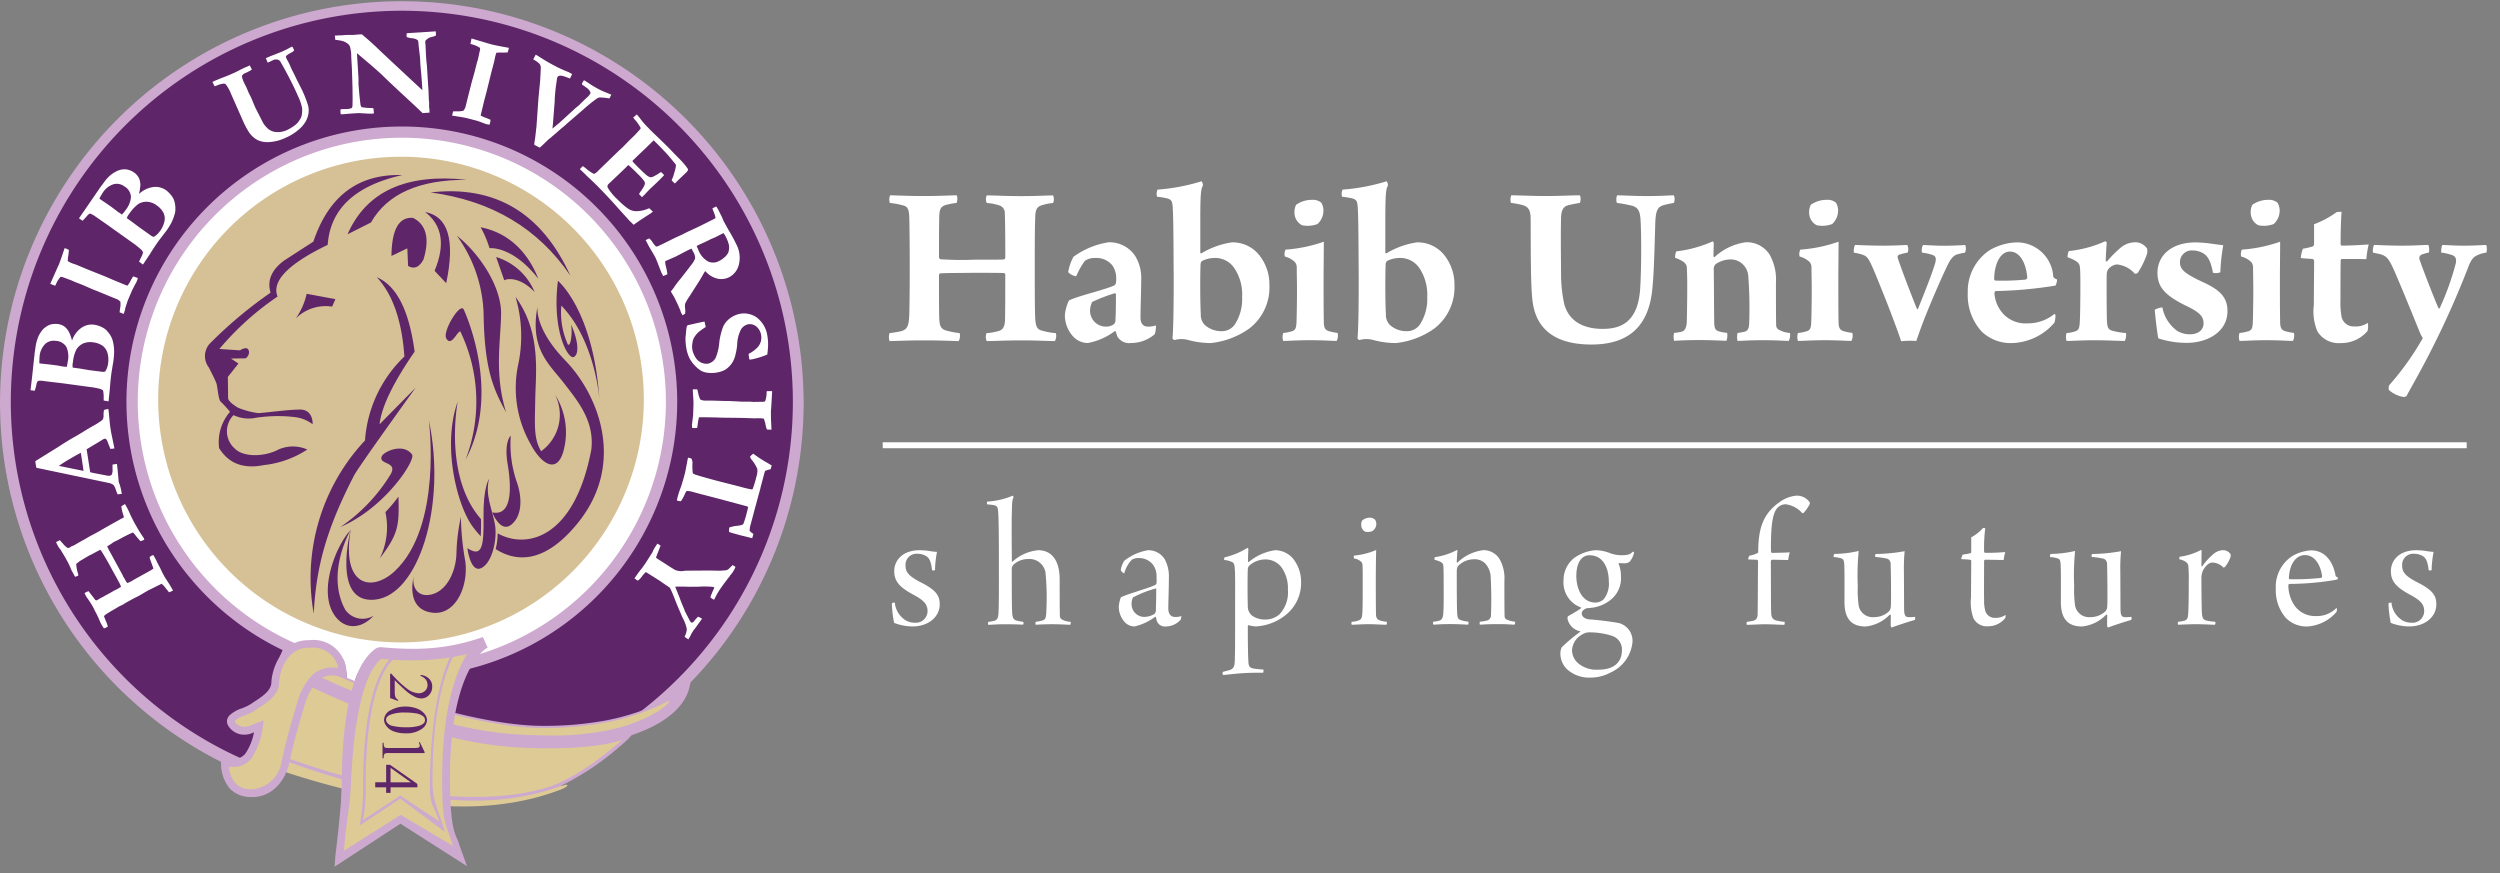 <svg xmlns="http://www.w3.org/2000/svg" xmlns:xlink="http://www.w3.org/1999/xlink" width="252" height="88" viewBox="0 0 252 88">
  <rect x="0" y="0" width="252" height="88" fill="#808080" stroke="none"/>
  <defs>
    <clipPath id="clip-HU-logo-footer-resized">
      <rect width="252" height="88"/>
    </clipPath>
  </defs>
  <g id="HU-logo-footer-resized" clip-path="url(#clip-HU-logo-footer-resized)">
    <g id="footer_logo" data-name="footer logo" transform="translate(-159.188 -43.89)">
      <g id="Group_1471" data-name="Group 1471" transform="translate(159.188 43.89)">
        <path id="Path_1" data-name="Path 1" d="M81,40.042c0-.09,0-.189-.007-.273a40.5,40.5,0,0,0-80.982,0v.21C0,40.156,0,40.329,0,40.512V41.1a1.988,1.988,0,0,1,.011.26A40.521,40.521,0,0,0,28,79.15a5.313,5.313,0,0,0,1.11-2l.011-.022v-.064c.083-.4.187-.82.29-1.327l.071-.251c.506-2.091,1.112-4.045,1.122-4.075.152-.526.28-.933.389-1.207a7.337,7.337,0,0,1,.787-1.315,2.08,2.08,0,0,1,1.706-.82,2.826,2.826,0,0,1,.9.146l.558.231-.026-.594a4.2,4.2,0,0,0-.064-.6,27.127,27.127,0,0,1-6.772-2.394v-.128a27.13,27.13,0,0,1,4.176-50.046l-.038-.111a27.275,27.275,0,0,1,20.7,1.7v.123a27.142,27.142,0,0,1-4.164,50.06l.033.113a27.029,27.029,0,0,1-12.559.947c-1.5,3.124-1.777,8.309-1.777,11.579,0,.422-.029.977-.071,1.584a40.521,40.521,0,0,0,46.615-39.3c.007-.072.007-.137.007-.21,0-.175.012-.347.012-.533v-.119C81.012,40.348,81,40.2,81,40.042Z" transform="translate(0)" fill="#cda8cf"/>
        <path id="Path_2" data-name="Path 2" d="M47.417,7.93A39.424,39.424,0,0,0,35.605,84.965a6.172,6.172,0,0,0,.41-.972l.011-.022v-.064c.083-.4.187-.82.29-1.327l.071-.251c.506-2.091,1.112-4.045,1.122-4.075.152-.526.28-.933.389-1.207a7.337,7.337,0,0,1,.787-1.315,2.08,2.08,0,0,1,1.706-.82,2.825,2.825,0,0,1,.9.146l.558.231-.026-.594a3.542,3.542,0,0,0-.563-1.885l2.6.227-.012.111c-2.141,2.806-2.5,9.041-2.5,12.778,0,.109,0,.245-.008.37A39.418,39.418,0,1,0,47.417,7.93Z" transform="translate(-6.907 -6.846)" fill="#5e2568"/>
        <path id="Path_3" data-name="Path 3" d="M93.27,120.988a27.758,27.758,0,1,1,27.764,27.76,27.764,27.764,0,0,1-27.764-27.76" transform="translate(-80.524 -80.48)" fill="#cda8cf" fill-rule="evenodd"/>
        <path id="Path_4" data-name="Path 4" d="M218.453,495.835c0-3.736.354-9.976,2.5-12.778l.012-.111-2.6-.227a3.542,3.542,0,0,1,.563,1.885l.026.594-.558-.231a2.827,2.827,0,0,0-.9-.146,2.08,2.08,0,0,0-1.705.82,7.334,7.334,0,0,0-.787,1.315c-.109.273-.238.683-.389,1.207-.01.03-.616,1.984-1.122,4.075l-.071.251c-.1.5-.206.927-.29,1.327v.064Z" transform="translate(-184.004 -416.751)" fill="#fff" fill-rule="evenodd"/>
        <path id="Path_5" data-name="Path 5" d="M101.62,128.231a26.617,26.617,0,1,1,26.623,26.61,26.625,26.625,0,0,1-26.623-26.61" transform="translate(-87.732 -87.724)" fill="#fff" fill-rule="evenodd"/>
        <path id="Path_6" data-name="Path 6" d="M116.67,140.083a24.477,24.477,0,1,1,24.476,24.481,24.477,24.477,0,0,1-24.476-24.481" transform="translate(-100.726 -99.811)" fill="#d5c195" fill-rule="evenodd"/>
        <path id="Path_7" data-name="Path 7" d="M158.489,141.322a28.694,28.694,0,0,0-5.864,5.285l2.08.137s.683-.472.868-.015-.284.82-.284.82l-1.494.021.753.506-1.067,1.346.026,2.132c0,.4.995.968.995.968a7.947,7.947,0,0,0,2.028.547c.64-.011,2.827-.342,4.208-.357s1.29,1.479,1.29,1.479a3.684,3.684,0,0,0-1.808-.72,14.5,14.5,0,0,0-4.2.119,3.568,3.568,0,0,1-1.966-.316,2.314,2.314,0,0,0,.105,3.35c.943.97,3.127.82,4.443.108a3.593,3.593,0,0,1,2.886.01,9.881,9.881,0,0,1-4.365,1.565c-2.069.421-3.567-.156-4.523-1.711a4.683,4.683,0,0,1,1.1-3.657,11.113,11.113,0,0,0-.94-1.024c-.235-.172-.313-1.494-.429-1.842s-.769-1.606-.769-1.606a1.88,1.88,0,0,1,.066-2.368,43.151,43.151,0,0,1,6.159-5.169q-.547-1.845,1.394-3.258l2.92-1.885q2.323-6.915,8.961-6.711-7.13,1.6-7.516,7.034-5.976,2.881-5.056,5.212" transform="translate(-130.514 -111.429)" fill="#5e2568" fill-rule="evenodd"/>
        <path id="Path_8" data-name="Path 8" d="M222.065,217.247l-2.894-.537a6.888,6.888,0,0,1-1.111,2.5,4.254,4.254,0,0,1,3.676-1.207Z" transform="translate(-188.259 -187.094)" fill="#5e2568" fill-rule="evenodd"/>
        <path id="Path_9" data-name="Path 9" d="M234.8,220.927a20.282,20.282,0,0,0-5.166,17.447c.241-4.815,1.348-8.648,4.059-13.913.447-.868,6.213-8.856,6.213-8.856l-3.638,3.69q.29-2.62,3.533-7.321c-.547-4.133-1.8-6.64-3.807-7.5,1.591,1.711,2.528,4.373,2.778,7.991a12.925,12.925,0,0,0-3.971,8.473" transform="translate(-198.009 -176.527)" fill="#5e2568" fill-rule="evenodd"/>
        <path id="Path_10" data-name="Path 10" d="M256.36,137.294l2.36-1.189q2.46-4.333,9.688-4.3-9.2-1-12.048,5.484" transform="translate(-221.326 -113.68)" fill="#5e2568" fill-rule="evenodd"/>
        <path id="Path_11" data-name="Path 11" d="M317.58,141.188q9.244,1.246,14.09,8.385-4.338-9.5-14.09-8.385" transform="translate(-274.18 -121.792)" fill="#5e2568" fill-rule="evenodd"/>
        <path id="Path_12" data-name="Path 12" d="M315.668,163.545q1.375-6.516-2.128-7.175c1.74,1.324,2.05,3.306.957,5.927Z" transform="translate(-270.692 -135)" fill="#5e2568" fill-rule="evenodd"/>
        <path id="Path_13" data-name="Path 13" d="M290.39,165.51l-.078-1.777-1.6.768c.031-2.676.754-3.963,2.187-3.836q2,1.04,1.041,4.2c-.427.78-.939,1-1.551.65" transform="translate(-249.254 -138.702)" fill="#5e2568" fill-rule="evenodd"/>
        <path id="Path_14" data-name="Path 14" d="M354.481,167.61a10.578,10.578,0,0,1,.9,2.11s2.3-.273,4.92,3.086c-1.64-4.145-4.646-4.964-5.823-5.193" transform="translate(-306.036 -144.704)" fill="#5e2568" fill-rule="evenodd"/>
        <path id="Path_15" data-name="Path 15" d="M366.76,191.919l-.82-2.349a6.165,6.165,0,0,1,3.878,3.527c-1.536-1.607-2.862-1.332-3.053-1.178" transform="translate(-315.93 -163.663)" fill="#5e2568" fill-rule="evenodd"/>
        <path id="Path_16" data-name="Path 16" d="M337,173.9a14.094,14.094,0,0,1,2.7,8.28c.126,5.237.976,7.183,2.264,9.521-1.211-3.862-.547-7.177-.508-9.911s-2.14-6.059-4.452-7.891" transform="translate(-290.946 -150.135)" fill="#5e2568" fill-rule="evenodd"/>
        <path id="Path_17" data-name="Path 17" d="M380.24,219a13.864,13.864,0,0,1,.3,6.683,11.421,11.421,0,0,0,1.182,8.083c1.014,1.954,2.609,3.165,3.314.9a7.113,7.113,0,0,0-.813-5.815,4.515,4.515,0,0,1-1.4,5.7c-.784-1.287-.631-2.733-.593-5.275s.627-6.71-1.987-10.273" transform="translate(-328.276 -189.071)" fill="#5e2568" fill-rule="evenodd"/>
        <path id="Path_18" data-name="Path 18" d="M335.662,309.77c.027-.462.052-1.036.027-1.725-3.81-4.344-2.342-11.846-2.342-11.846-1.591,4.447-.079,10.415,1.484,12.573a11,11,0,0,0,.831,1" transform="translate(-287.208 -255.721)" fill="#5e2568" fill-rule="evenodd"/>
        <path id="Path_19" data-name="Path 19" d="M372.66,231.466c-3.2-3.29-2.812-5.466-2.812-5.466-.82,4.294,1.207,5.854,2.625,7.69s3.117,3.826,2.8,6.715c-1.665,8.9-6.464,10.127-9.447,8.473a6.531,6.531,0,0,1-.2,1.584c2,1.274,4.842,1.548,8.2-2.53,5.078-6.17,2.023-13.193-1.172-16.468" transform="translate(-315.663 -195.115)" fill="#5e2568" fill-rule="evenodd"/>
        <path id="Path_20" data-name="Path 20" d="M364.928,321.32s-.7.592-.31,2.892.469,5.267-1.558,4.843c0,0,.82,2.109,1.913,1.245s1.133-2.659.581-4.25a11.777,11.777,0,0,1-.626-4.73" transform="translate(-313.444 -277.408)" fill="#5e2568" fill-rule="evenodd"/>
        <path id="Path_21" data-name="Path 21" d="M346.93,353.091s-.615.789-.571,3.859-.172,4.085-1.629,3.143c0,0,.3,2.524,1.4,2.009s1.66-2.941,1.367-4.478-1-2.934-.574-4.534" transform="translate(-297.619 -304.837)" fill="#5e2568" fill-rule="evenodd"/>
        <path id="Path_22" data-name="Path 22" d="M308.987,381.49a18.892,18.892,0,0,0-.443,3.567c-.03,1.85-.932,3.827-2.494,4.213s-2.032-.957-1.8-1.89c0,0-.991,3.489,1.98,3.745,2.266.182,3.537-2.71,3.2-5.212a26.715,26.715,0,0,1-.437-4.422" transform="translate(-262.532 -329.356)" fill="#5e2568" fill-rule="evenodd"/>
        <path id="Path_23" data-name="Path 23" d="M263.759,309.965s1.415,10.718-3.459,15.228c-2.29,2.122-5.421,1.546-4.4-4.287,0,0-2.01,7.544,2.394,7.143s7.291-9.43,5.466-18.09" transform="translate(-220.532 -267.601)" fill="#5e2568" fill-rule="evenodd"/>
        <path id="Path_24" data-name="Path 24" d="M244.083,390.9s-2.557,4.35-.547,8.036a2.132,2.132,0,0,0,2.87.6c-1.54,1.658-3.348,1.267-4.21-.485-1.256-2.587.6-6.863,1.9-8.146" transform="translate(-208.737 -337.479)" fill="#5e2568" fill-rule="evenodd"/>
        <path id="Path_25" data-name="Path 25" d="M330.543,227.491s3.907,8.257.187,15.149a16.292,16.292,0,0,0-.495-12.864s.012-.241-.343.193c-.28.365-.742,1.134-1.112.426s1.4-3.626,1.763-2.9" transform="translate(-283.805 -196.304)" fill="#5e2568" fill-rule="evenodd"/>
        <path id="Path_26" data-name="Path 26" d="M410.635,207.14s3.581,2.948,4.183,11.976c0,0-.38-5.9-3.839-9.48a7.792,7.792,0,0,0,.66,3.921c.286.257.474-1.2.316-2.033.764,1.718.827,3.068.261,3.3s-2.207-2.672-1.581-7.683" transform="translate(-354.396 -178.832)" fill="#5e2568" fill-rule="evenodd"/>
        <path id="Path_27" data-name="Path 27" d="M280.644,367.863a14.391,14.391,0,0,0,1.315-1.563c.09,3.006-.03,3.779-1.889,6.245a7.112,7.112,0,0,0,.574-4.682" transform="translate(-241.796 -316.241)" fill="#5e2568" fill-rule="evenodd"/>
        <path id="Path_28" data-name="Path 28" d="M255.271,331.62c.216-.444,2.141-1.35,3.039-.137.346.586-2.695,5.348-7.231,7.3a17.36,17.36,0,0,0,5.073-5.33c.748-1.324-1.345-.932-.881-1.837" transform="translate(-216.767 -285.659)" fill="#5e2568" fill-rule="evenodd"/>
        <path id="Path_29" data-name="Path 29" d="M221.706,557.354c.6-.241.7.051-.2.392-5.7,2.2-12.144,2.042-17.883.831a84.367,84.367,0,0,1-12.536-3.513l.547-1.213s29.349,3.8,30.065,3.5" transform="translate(-164.975 -478.161)" fill="#deca95" fill-rule="evenodd"/>
        <path id="Path_30" data-name="Path 30" d="M206.221,479.12l.38-.88c.586.283,6.25,3.059,9.293,4.1,6.567,2.26,12.556,3.71,16.886,3.71a34.085,34.085,0,0,0,6.163-.515,23.28,23.28,0,0,0,4.723-1.383,12.172,12.172,0,0,0,3.262-2.971c.375-.476.683-.767.7-.5.421,3.872-4.129,6.489-10.508,7.318-6.483.842-12.69-2.111-18.722-3.473a30.853,30.853,0,0,1-12.182-5.4" transform="translate(-178.038 -412.884)" fill="#cda8cf" fill-rule="evenodd"/>
        <path id="Path_31" data-name="Path 31" d="M206.23,481.68l.454-.72c.59.273,6.176,2.89,9.218,3.936,6.567,2.262,12.556,3.712,16.886,3.712a33.224,33.224,0,0,0,6.163-.522,21.993,21.993,0,0,0,6.437-2.187c.3-.11-.068.3-.2.422-1.841,1.659-6.24,2.825-8.3,3.084-6.491.831-12.443-.957-18.472-2.336a30.76,30.76,0,0,1-12.182-5.394" transform="translate(-178.047 -415.232)" fill="#deca95" fill-rule="evenodd"/>
        <path id="Path_32" data-name="Path 32" d="M229.019,494.009l.458.693s.186.215-1.462,1.565a26.724,26.724,0,0,1-5.89,3.889c-5.723,2.075-11.821,1.667-17.782.316a68.921,68.921,0,0,1-12.422-3.911l2.773-9.04a87.4,87.4,0,0,0,8.6,3.879c6.631,2.275,10.659,3.564,17.119,3.619a27.682,27.682,0,0,0,8.61-1.008" transform="translate(-165.692 -420.895)" fill="#cda8cf" fill-rule="evenodd"/>
        <path id="Path_33" data-name="Path 33" d="M209.659,503.451c6.722,2.31,10.871,3.637,17.479,3.679,5.965.057,8.01-.858,8.01-.858s-3.7,3.386-6.982,4.6c-4.275,1.589-11.262,1.476-17.083.085A86.917,86.917,0,0,1,199.72,507.5l2.323-7.456a67.283,67.283,0,0,0,7.62,3.416" transform="translate(-172.427 -431.705)" fill="#deca95" fill-rule="evenodd"/>
        <path id="Path_34" data-name="Path 34" d="M266.186,473.88s-3.826,2.062-3.72,14.263c.041,4.94,1.272,7.183,1.272,7.183l-6.054-3.869-5.984,3.895s.648-5.074.648-7.143.085-10.915,3.06-13.148a.4.4,0,0,1,.336-.111,23.936,23.936,0,0,0,10.442-1.065" transform="translate(-217.303 -409.119)" fill="#deca95" fill-rule="evenodd"/>
        <path id="Path_35" data-name="Path 35" d="M246.78,493.014l.089-1.189c.016-.137.635-5.074.635-7.093,0-4.148.429-11.392,3.265-13.585a.984.984,0,0,1,.676-.262h.1l.191.025c.582.049,1.577.136,2.823.136a20.483,20.483,0,0,0,7.168-1.186l.482,1.065c-.026.016-3.851,1.88-3.8,13.432.047,5.67.712,5.4.957,6.493l.764,2.109-6.709-4.281Zm6.66-5.226,5.282,3.136c-.831-2.558-1.058-2.263-1.093-6.243-.055-7.437,1.331-11.234,2.509-13.1a23.769,23.769,0,0,1-5.573.632h0c-1.3,0-2.315-.093-2.926-.137l-.137-.016c-1.767,1.342-2.8,6.08-3.078,12.656-.1,2.4-.41,3.177-.7,6.685Z" transform="translate(-213.055 -405.649)" fill="#cda8cf"/>
        <path id="Path_36" data-name="Path 36" d="M269.589,497.674l-4.059,2.688.023-.273a20.418,20.418,0,0,0,.292-3.826c0-6.468,1.024-11.024,2.87-12.846l.178.187c-1.8,1.764-2.792,6.26-2.792,12.655a18.039,18.039,0,0,1-.266,3.585l3.754-2.472,3.937,2.6c-.67-1.838-.972-1.7-.957-3.765.079-5.514.7-10.011,2.125-12.993l.231.112c-1.414,2.945-2.132,7.393-2.084,12.88.011,1.628.547,2.6,1.26,4.834Z" transform="translate(-229.242 -417.174)" fill="#cda8cf"/>
        <path id="Path_37" data-name="Path 37" d="M171.909,487.01c.1-.444.2-.9.312-1.341a.905.905,0,0,1,.063-.273c.514-2.128,1.129-4.086,1.129-4.086.144-.5.28-.947.4-1.253a8.76,8.76,0,0,1,.835-1.4,2.733,2.733,0,0,1,3.061-.786c-.064-1.975-1.5-3.119-3.734-2.937s-3.007,2.7-3.046,3.892-1.408,1.869-2.162,2.415c-.778.534-1.7.621-2.2,1.17-.519.547.67,1.582,1.816,1.157l.9-.344a7.172,7.172,0,0,1-1.055,2.971,2.267,2.267,0,0,1-2.393.611s-.206,3.25,2.812,3.157c1.887-.061,2.818-1.551,3.255-2.918v-.033" transform="translate(-143.175 -410.01)" fill="#deca95" fill-rule="evenodd"/>
        <path id="Path_38" data-name="Path 38" d="M166.106,487.947h0a2.891,2.891,0,0,1-2.187-.851,3.957,3.957,0,0,1-.876-2.722l.027-.5.485.154a2.323,2.323,0,0,0,.674.1,1.513,1.513,0,0,0,1.272-.574,5.748,5.748,0,0,0,.857-2.126l-.243.1a2.035,2.035,0,0,1-.7.137,1.885,1.885,0,0,1-1.691-.965.851.851,0,0,1,.128-.946,3.343,3.343,0,0,1,1.276-.745,4.977,4.977,0,0,0,1-.491,4.835,4.835,0,0,1,.41-.273c.694-.462,1.547-1.038,1.57-1.828.045-1.3.942-4.057,3.4-4.265.161-.01.335-.021.488-.021a3.323,3.323,0,0,1,3.675,3.341l.026.594-.558-.231a2.83,2.83,0,0,0-.9-.146,2.081,2.081,0,0,0-1.706.82,7.307,7.307,0,0,0-.787,1.316c-.109.273-.238.683-.389,1.205-.01.03-.616,1.984-1.122,4.075l-.071.251c-.1.5-.206.927-.29,1.327v.064l-.011.022c-.634,2-1.92,3.135-3.62,3.191Zm-2.275-3.072a2.9,2.9,0,0,0,.661,1.689,2.08,2.08,0,0,0,1.614.6h.113a3.266,3.266,0,0,0,2.892-2.6v-.037c.089-.41.186-.842.3-1.337a1.325,1.325,0,0,1,.077-.338c.512-2.094,1.125-4.049,1.129-4.07.159-.547.291-.98.41-1.279l.014-.025a8.139,8.139,0,0,1,.882-1.474,2.87,2.87,0,0,1,2.323-1.111,3.381,3.381,0,0,1,.605.05A2.591,2.591,0,0,0,172,472.9c-.123,0-.273,0-.422.012-1.951.168-2.653,2.444-2.692,3.523-.023,1.187-1.118,1.913-1.913,2.445-.153.092-.273.18-.4.264a4.993,4.993,0,0,1-1.168.579,2.783,2.783,0,0,0-.976.547c-.008.01-.023.03,0,.1a1.151,1.151,0,0,0,.983.5,1.229,1.229,0,0,0,.422-.075l1.492-.583-.077.641a7.552,7.552,0,0,1-1.127,3.172,2.284,2.284,0,0,1-1.9.887A2.112,2.112,0,0,1,163.831,484.875Z" transform="translate(-140.756 -407.608)" fill="#cda8cf"/>
        <path id="Path_39" data-name="Path 39" d="M288.534,499.638l-.8-.288v-2.46h.119a10.66,10.66,0,0,0,1.61,1.532,2.064,2.064,0,0,0,1.142.444.91.91,0,0,0,.65-.249.771.771,0,0,0,.25-.574.972.972,0,0,0-.171-.553,1.184,1.184,0,0,0-.533-.37v-.1a1.355,1.355,0,0,1,.868.389,1.076,1.076,0,0,1,.306.794,1.176,1.176,0,0,1-.32.839,1.031,1.031,0,0,1-.78.344,1.492,1.492,0,0,1-.619-.149,4.138,4.138,0,0,1-1.059-.735c-.556-.511-.881-.82-1-.957v1.093a2.418,2.418,0,0,0,.029.462.783.783,0,0,0,.094.241.644.644,0,0,0,.221.183Z" transform="translate(-248.409 -428.985)" fill="#5e2568"/>
        <path id="Path_40" data-name="Path 40" d="M285.437,521.156a3.178,3.178,0,0,1,1.22.221,1.776,1.776,0,0,1,.761.577,1.027,1.027,0,0,1,.2.57,1.11,1.11,0,0,1-.492.861,2.629,2.629,0,0,1-1.647.467,3.324,3.324,0,0,1-1.23-.2,1.543,1.543,0,0,1-.724-.536,1.05,1.05,0,0,1-.238-.627,1.136,1.136,0,0,1,.7-.98A2.889,2.889,0,0,1,285.437,521.156Zm-.081.6a3.854,3.854,0,0,0-1.4.213c-.312.119-.465.286-.465.524a.511.511,0,0,0,.153.339.887.887,0,0,0,.5.273,5.99,5.99,0,0,0,1.486.137,4.053,4.053,0,0,0,1.186-.148,1.06,1.06,0,0,0,.5-.288.453.453,0,0,0,.1-.3.492.492,0,0,0-.189-.376,1.582,1.582,0,0,0-.806-.3,6.653,6.653,0,0,0-1.074-.075Z" transform="translate(-244.576 -449.934)" fill="#5e2568"/>
        <path id="Path_41" data-name="Path 41" d="M285.911,547.29l.492,1.015v.1h-3.516a1.647,1.647,0,0,0-.429.031.21.21,0,0,0-.137.122.9.9,0,0,0-.045.374h-.116v-1.562h.115a.9.9,0,0,0,.045.379.273.273,0,0,0,.115.116,1.6,1.6,0,0,0,.452.031h2.258a3.607,3.607,0,0,0,.584-.026.242.242,0,0,0,.137-.078.271.271,0,0,0,.048-.137.7.7,0,0,0-.1-.312Z" transform="translate(-243.601 -472.497)" fill="#5e2568"/>
        <path id="Path_42" data-name="Path 42" d="M278.313,566.965h-.443v-.558h-1.1v-.51h1.1V564.14h.395l2.752,1.926v.342h-2.7Zm0-1.063h2.05l-2.05-1.459Z" transform="translate(-238.947 -487.045)" fill="#5e2568"/>
        <path id="Path_43" data-name="Path 43" d="M36.866,79.535a3.239,3.239,0,0,1-.4.183l-.488-.61c-.068-.071-.153-.154-.262-.253l-1.378.683c-.473.273-.82.489-1.07.616l-.137.068c-.153.067-.522.273-1.115.6l-.137.1-.465.227-.458.273-.232.137a7.29,7.29,0,0,0-.7.441.76.76,0,0,0-.112.119.747.747,0,0,0,.029.108c.019.03.03.078.049.108a4.141,4.141,0,0,0,.2.485l.022.1a1.456,1.456,0,0,1,.083.241.79.79,0,0,1-.2.118.466.466,0,0,1-.193.068c-.045-.059-.113-.164-.187-.286s-.122-.221-.153-.265c-.191-.465-.354-.8-.465-1.018-.063-.094-.1-.193-.16-.3A2.537,2.537,0,0,0,28.8,81.2c-.06-.12-.232-.4-.528-.836a1.217,1.217,0,0,1-.152-.223,3.533,3.533,0,0,1-.174-.344.82.82,0,0,0,.157-.1c.07-.022.143-.059.242-.1l.675.877a.183.183,0,0,0,.217.025l.186-.12.094-.052.231-.122.187-.1.041-.016a.137.137,0,0,1,.093-.061l.683-.376c.063-.038.107-.072.146-.09l.169-.086c.059-.022.126-.06.187-.09s.178-.113.368-.221c-.034-.109-.074-.206-.1-.273l-.437-.808-.217-.385-.529-.974-.547-.927a2.289,2.289,0,0,0-.254-.369c-.127.061-.428.219-.907.478l-.245.118-.9.532-.338.262a.183.183,0,0,0-.036.119,3.882,3.882,0,0,0,.167.86,2.131,2.131,0,0,1,.048.223A1.289,1.289,0,0,1,27,78.15a.44.44,0,0,1-.083-.137l-.286-.515a7.593,7.593,0,0,0-.493-1.045c-.04-.083-.077-.137-.1-.189l-.41-.683a.84.84,0,0,0-.108-.174,2.067,2.067,0,0,1-.261-.374c-.056-.1-.113-.221-.182-.377a3.239,3.239,0,0,1,.388-.189c.251.29.421.484.5.562a2.015,2.015,0,0,0,.3.23l.115-.029.108-.048L26.6,75.1l.078-.036a1.262,1.262,0,0,0,.179-.074L27,74.916c.153-.09.245-.145.265-.16l.683-.379.5-.292.683-.364c.167-.083.477-.273.957-.547l.763-.432.631-.347c.119-.075.261-.137.435-.23a1.31,1.31,0,0,0-.064-.242,4.434,4.434,0,0,1-.2-.877l.376-.227c.077.143.127.227.137.251a6.756,6.756,0,0,1,.3.605,13.754,13.754,0,0,0,.738,1.438,11.158,11.158,0,0,0,.693,1.1.612.612,0,0,1,.071.2,1.638,1.638,0,0,1-.385.15l-.321-.359-.3-.384a1.818,1.818,0,0,1-.137-.137,15.7,15.7,0,0,0-1.47.743l-.474.227a5.5,5.5,0,0,1-.651.424,4.034,4.034,0,0,0,.208.435l1.367,2.506.019.059.011.034a.474.474,0,0,1,.052.083c.056.089.1.172.145.236l.077.152a.82.82,0,0,0,.169.206l.41-.2.068-.034a1.619,1.619,0,0,1,.178-.115l1.662-.924c.09-.053.184-.111.273-.172l.01-.063-.318-.873c-.016-.049-.022-.079-.029-.1a.31.31,0,0,1-.008-.152c.068-.059.124-.094.148-.115l.208-.085c.072.137.137.238.186.331s.079.16.119.22a.761.761,0,0,1,.038.1l.4.772c.083.187.212.446.388.764l.07.119c.1.146.146.23.163.249C36.392,78.724,36.6,79.062,36.866,79.535Zm-5.185-9.87a5.477,5.477,0,0,0-.2-.835l-.089-.238c-.083-.965-.148-1.565-.178-1.815a.789.789,0,0,0-.146.012c-.06.014-.153.026-.3.055v.44a1.149,1.149,0,0,1-.074.56.283.283,0,0,1-.217.122,1.33,1.33,0,0,1-.448-.052c-.793-.148-1.3-.243-1.513-.306l-.358-2.31,1.118-.668.547-.336a.47.47,0,0,1,.163-.056.208.208,0,0,1,.137.038,1.094,1.094,0,0,1,.171.332l.257.649a2.408,2.408,0,0,0,.41-.044L30.9,64.92,30.691,63.9c-.034-.137-.078-.373-.126-.683-.042-.29-.081-.61-.113-.984s-.06-.7-.105-.991a1.046,1.046,0,0,0-.137.015c-.059.012-.164.038-.3.077a2.341,2.341,0,0,0-.045.559.83.83,0,0,1-.07.379,1.118,1.118,0,0,1-.273.232,6.681,6.681,0,0,1-.728.446c-.361.209-.623.362-.794.47-.3.19-.683.422-1.148.683s-.957.564-1.438.883l-2.327,1.447-.1.071.031.273c.026.122.046.25.074.387l4,.838,3.4.713a1.1,1.1,0,0,1,.389.2,1.776,1.776,0,0,1,.242.547c.072.182.128.313.161.384l.424-.055Zm-3.836-2.187c-.137-.957-.221-1.5-.25-1.675l-.025-.146c-.353.174-.739.4-1.192.664s-.779.487-1.021.651Zm2.665-8.443c.049-.612.1-1.129.169-1.568l.171-1.029a7.463,7.463,0,0,0,.079-1.039,4.45,4.45,0,0,0-.163-1.121,2.232,2.232,0,0,0-.465-.8,1.488,1.488,0,0,0-.547-.458,2.514,2.514,0,0,0-.82-.273,1.793,1.793,0,0,0-1.29.3,2.5,2.5,0,0,0-.957,1.3,4.688,4.688,0,0,0-.294-.838,1.834,1.834,0,0,0-.462-.577,1.5,1.5,0,0,0-.649-.256,2.2,2.2,0,0,0-.648.02,1.451,1.451,0,0,0-.585.273,1.551,1.551,0,0,0-.471.471,2.4,2.4,0,0,0-.273.467,4.12,4.12,0,0,0-.286.992l-.052.385c-.034.175-.04.273-.049.318a.757.757,0,0,0-.011.149l-.03.235-.215,2L22.5,59.349l.435.045c.086-.313.137-.51.16-.588a.671.671,0,0,1,.124-.351c.026-.025.04-.045.066-.051a1.646,1.646,0,0,1,.575.02c1.138.137,1.838.217,2.114.256l2.586.35a6.393,6.393,0,0,1,.991.194,1.093,1.093,0,0,1,.261.146,3.114,3.114,0,0,1,.064.657c0,.137,0,.258,0,.357l.491.087c.083-.8.128-1.263.144-1.439ZM26.15,57a5.551,5.551,0,0,0,.113-.571A2.408,2.408,0,0,0,26.127,55a1.317,1.317,0,0,0-1.093-.629,1.271,1.271,0,0,0-1.04.3,2.026,2.026,0,0,0-.581,1.278c-.011.172-.025.41-.025.683.1.021.225.036.4.055.351.029.827.089,1.454.171l.515.1A3.118,3.118,0,0,1,26.15,57Zm3.883.456a1.965,1.965,0,0,0,.273-.716,2.517,2.517,0,0,0-.051-1.158,1.41,1.41,0,0,0-.493-.723,2.206,2.206,0,0,0-.916-.336,1.932,1.932,0,0,0-.973.085,1.573,1.573,0,0,0-.757.649,3.553,3.553,0,0,0-.34,1.272,1.26,1.26,0,0,0-.019.537l.743.1.9.154,1.4.178A.785.785,0,0,0,30.033,57.457Zm2-6.312c.123-.395.221-.7.294-.9l.43-1c.221-.436.35-.674.379-.726a.829.829,0,0,0,.075-.137,1.5,1.5,0,0,1,.074-.21.512.512,0,0,1,.044-.122,1.106,1.106,0,0,0-.2-.079,1.4,1.4,0,0,0-.291-.094c-.109.186-.174.3-.194.325a3.443,3.443,0,0,1-.359.6.29.29,0,0,1-.137-.037l-.216-.083L30.8,48.213l-.749-.323-1.5-.6c-.35-.137-.838-.343-1.475-.612a4.172,4.172,0,0,1-.41-.137,2.365,2.365,0,0,1-.41-.213,3,3,0,0,1,.053-.547c.029-.21.049-.41.057-.581-.1-.045-.187-.083-.246-.118l-.18-.059c-.027.075-.083.25-.179.526-.167.51-.3.881-.388,1.093-.02.049-.079.176-.169.373l-.715,1.61.5.19c.029-.046.059-.119.093-.19a2.629,2.629,0,0,1,.451-.712,1.549,1.549,0,0,1,.2.036l.247.086.66.247.3.137.754.292c.023.007.41.178,1.151.5l.316.119,1.291.533.672.273a.972.972,0,0,1,.439.3,2.3,2.3,0,0,1-.027.634c-.031.193-.045.335-.06.42l.421.167c.023-.072.077-.242.152-.5Zm2.583-5.654c.333-.517.62-.957.886-1.312l.63-.82a6.731,6.731,0,0,0,.566-.89,4.992,4.992,0,0,0,.38-1.051,2.639,2.639,0,0,0-.031-.936,1.7,1.7,0,0,0-.273-.661,3.056,3.056,0,0,0-.593-.623,1.823,1.823,0,0,0-1.29-.332,2.583,2.583,0,0,0-1.453.7,6.573,6.573,0,0,0,.137-.884,1.776,1.776,0,0,0-.148-.726,1.5,1.5,0,0,0-.454-.529,1.791,1.791,0,0,0-.569-.287,1.6,1.6,0,0,0-.64-.048,2.025,2.025,0,0,0-.64.208,3.751,3.751,0,0,0-.459.287,3.635,3.635,0,0,0-.711.741l-.231.32c-.112.137-.169.227-.2.264a.486.486,0,0,0-.085.12l-.137.2-1.134,1.656-.782,1.13.369.247.418-.45a.791.791,0,0,1,.273-.253.122.122,0,0,1,.09-.015,2.926,2.926,0,0,1,.5.284c.937.651,1.522,1.054,1.73,1.216L32.9,44.563a9.171,9.171,0,0,1,.79.641,1.078,1.078,0,0,1,.157.246,2.372,2.372,0,0,1-.251.611c-.059.124-.112.238-.152.327l.389.294c.432-.645.7-1.048.791-1.186Zm-2.9-3.848a3.81,3.81,0,0,0,.365-.448,2.459,2.459,0,0,0,.547-1.331,1.33,1.33,0,0,0-.675-1.069,1.264,1.264,0,0,0-1.052-.22,2,2,0,0,0-1.114.857,6.606,6.606,0,0,0-.344.6c.078.061.186.128.325.232.3.191.7.462,1.194.834l.41.316C31.465,41.46,31.569,41.534,31.725,41.643Zm3.216,2.241a1.878,1.878,0,0,0,.567-.508,2.559,2.559,0,0,0,.5-1.044,1.3,1.3,0,0,0-.1-.872,2.012,2.012,0,0,0-.653-.727,1.76,1.76,0,0,0-.9-.374,1.555,1.555,0,0,0-.97.213,3.952,3.952,0,0,0-.9.957,1.777,1.777,0,0,0-.273.465l.611.443.734.547,1.149.813a.6.6,0,0,0,.227.089ZM41.3,28.622q.66-.262.858-.137a3.93,3.93,0,0,1,.575,1.033l1.181,2.673a8.337,8.337,0,0,0,.612,1.156,2.423,2.423,0,0,0,.877.791,2.383,2.383,0,0,0,1.212.19,4.444,4.444,0,0,0,1.6-.428,5,5,0,0,0,1.255-.769,3.143,3.143,0,0,0,.761-.865,2.344,2.344,0,0,0,.3-.89,2.013,2.013,0,0,0-.046-.705,10.968,10.968,0,0,0-.607-1.568l-.562-1.115c-.128-.273-.261-.547-.389-.8a1.153,1.153,0,0,1-.113-.23,3.247,3.247,0,0,1-.137-.31c-.1-.227-.186-.387-.235-.478a1.93,1.93,0,0,1-.15-.288.265.265,0,0,1-.018-.238,1.94,1.94,0,0,1,.384-.264,2.255,2.255,0,0,0,.41-.262.41.41,0,0,0-.051-.16.88.88,0,0,0-.137-.241l-.1.027a9.867,9.867,0,0,1-1.021.51l-1.093.429-.444.193.179.439.082-.018L47,26.049a.7.7,0,0,1,.495,0c.1.038.2.171.314.391l.156.273c.608,1.093,1.11,2.084,1.5,2.99a4.861,4.861,0,0,1,.41,1.2,2.742,2.742,0,0,1-.03.7,1.136,1.136,0,0,1-.2.47,1.8,1.8,0,0,1-.4.489,4.384,4.384,0,0,1-.944.584,2.2,2.2,0,0,1-1.028.176,1.421,1.421,0,0,1-.715-.241,2.381,2.381,0,0,1-.724-.9l-.694-1.367-.41-.987-.227-.435-.221-.53-.1-.2c-.038-.071-.083-.164-.137-.283a2.272,2.272,0,0,1-.238-.7.608.608,0,0,1,.37-.31,4.663,4.663,0,0,0,.627-.331L44.8,27l-.159-.327-.038-.074a3.623,3.623,0,0,1-.446.2c-.221.1-.469.225-.748.37s-.577.273-.873.4c-.089.04-.384.16-.888.35-.2.085-.41.167-.6.249-.068.037-.137.067-.209.105l.219.435A1.094,1.094,0,0,0,41.3,28.622Zm12.77-4.436a1.422,1.422,0,0,1,.488.307.547.547,0,0,1,.148.245,3.342,3.342,0,0,1,.124.98l.068,1.248.062,1.987v.353c0,.137.016.536,0,1.189,0,.22-.018.361-.09.41a1.46,1.46,0,0,1-.6.1h-.242a1.764,1.764,0,0,0-.284.034v.226c0,.074.018.153.018.25a1.051,1.051,0,0,0,.215.018l.353-.033c.217-.022.652-.056,1.3-.089.7.046,1.118.067,1.245.056l.242-.016-.045-.514A1.229,1.229,0,0,0,56.9,30.9a4.954,4.954,0,0,1-1.044-.094c-.037-.083-.064-.148-.083-.184a1.807,1.807,0,0,1-.029-.228c-.052-.391-.089-.75-.115-1.085l-.068-.8v-.435c0-.148,0-.284-.014-.424l-.143-2.278,1.029.871c.425.354.9.772,1.42,1.245l.791.764,1.073,1.006,1.539,1.425.768.732.7-.051-.016-.328c0-.033-.012-.137-.034-.3l.011-.329-.033-.324-.026-.75a2.5,2.5,0,0,0-.019-.331l-.137-2.15c0-.137-.023-.264-.029-.369-.044-.346-.074-.82-.1-1.409-.01-.273-.023-.44-.023-.517-.019-.152-.026-.234-.026-.26a.376.376,0,0,1,.049-.228,3.122,3.122,0,0,1,.31-.235,2.638,2.638,0,0,1,.45-.137.909.909,0,0,0,.273-.123l-.023-.4c-.079,0-.156.007-.256.015l-1.328.087-1.209.074-.146.027v.362a1.913,1.913,0,0,0,.5.126,1.127,1.127,0,0,1,.605.186c.06.053.09.21.1.477,0,.087.046.394.105.922a8.346,8.346,0,0,1,.068.92c.026.339.049.631.075.873s.053.577.081.994l.046.709v.153c-2.575-2.4-4.067-3.785-4.481-4.189s-.946-.881-1.6-1.431h-.191c-.044,0-.154.01-.379.029s-.34.022-.374.029a.972.972,0,0,1-.137-.007c-.245,0-.374.007-.433.007-.087,0-.273.012-.51.036h-.174l-.536.027.045.429a4.55,4.55,0,0,1,.842.149Zm11.444,7.56c.41.064.72.118.936.165l1.054.273c.462.157.713.261.771.282a1.047,1.047,0,0,0,.15.055c.014,0,.105.016.227.044a.682.682,0,0,1,.111.02c.03-.089.045-.153.066-.2a2.356,2.356,0,0,0,.042-.3c-.191-.082-.313-.126-.342-.148a4.509,4.509,0,0,1-.648-.273.41.41,0,0,1,.022-.137l.056-.232.287-1.192.213-.793.388-1.577c.085-.365.221-.873.4-1.54.015-.115.049-.249.085-.429a2.633,2.633,0,0,1,.137-.441c.137,0,.329-.02.547-.012s.41-.008.589-.016c.029-.113.053-.2.074-.273a1.159,1.159,0,0,0,.04-.186c-.079-.019-.258-.049-.547-.1-.528-.1-.907-.175-1.138-.234l-.4-.111-1.678-.5-.112.537a1.117,1.117,0,0,0,.2.068,2.46,2.46,0,0,1,.768.346,1.322,1.322,0,0,1,0,.2l-.063.262-.143.683-.1.313-.2.794c0,.025-.113.426-.335,1.211l-.082.323-.342,1.353-.175.711a1.152,1.152,0,0,1-.234.48,2.378,2.378,0,0,1-.641.063H65.1l-.108.429ZM73.4,26.128a2,2,0,0,1,.429.344.7.7,0,0,1,.108.306c0,.063-.014.518-.064,1.356L73.7,29.939l-.2,2.843c-.094.82-.146,1.286-.174,1.42s-.038.261-.053.392a2.322,2.322,0,0,0,.291.16,1.447,1.447,0,0,0,.273.137c.182-.153.488-.444.92-.869l.109-.068c.339-.3.547-.47.6-.517.2-.186.41-.354.575-.506a6.448,6.448,0,0,0,.511-.44L78.2,31.069a15.594,15.594,0,0,1,1.4-1.132.82.82,0,0,1,.251-.1,5.806,5.806,0,0,1,1,.1.993.993,0,0,0,.1-.2l.1-.175c-.137-.063-.325-.137-.547-.232a6.725,6.725,0,0,1-.794-.362c-.3-.163-.585-.331-.881-.529s-.478-.309-.537-.34a2.08,2.08,0,0,0-.154.239.684.684,0,0,0-.053.191c.053.042.128.083.2.137a1.127,1.127,0,0,1,.183.137,1.182,1.182,0,0,1,.432.426.231.231,0,0,1,.018.236,1.413,1.413,0,0,1-.313.361c-.149.137-.358.34-.63.6a2.451,2.451,0,0,1-.187.194l-.364.3-1.581,1.445-.734.608c.038-.294.067-.608.087-.948l.137-1.725a14.84,14.84,0,0,1,.164-1.837l.082-.562a.238.238,0,0,1,.049-.127.211.211,0,0,1,.124-.109.827.827,0,0,1,.452.019c.064.014.3.1.675.242.019-.03.087-.186.221-.448l-.389-.212c-.137-.045-.324-.123-.571-.232-.34-.15-.562-.258-.667-.32a17.6,17.6,0,0,1-1.718-1c-.044-.021-.152-.092-.328-.194l-.254.471Zm9.848,5.74c.07.075.113.152.178.21a3.825,3.825,0,0,1,.41.547c.036.057.078.116.1.153a.284.284,0,0,1,.061.2,1.088,1.088,0,0,0-.075.1l-.514.558-.5.48-.683.7-.508.474L80.055,36.9l-.127.127c-.128.122-.213.208-.254.254a1.3,1.3,0,0,1-.372.264,3.593,3.593,0,0,1-.749-.5,3.633,3.633,0,0,0-.38-.288l-.3.3.537.514.176.183c.534.488.957.9,1.308,1.263.683.705,1.26,1.32,1.718,1.845.666.746,1.084,1.194,1.23,1.367.109.107.273.258.455.441l.579-.41.987-.646.168-.1a1.674,1.674,0,0,1,.206-.163,1.824,1.824,0,0,0-.149-.143A1.775,1.775,0,0,0,84.853,41a3.105,3.105,0,0,1-1.3.3,1.5,1.5,0,0,1-.8-.246,7.408,7.408,0,0,1-1.1-.957,5,5,0,0,1-.983-1.2.339.339,0,0,1,.111-.351l.957-.909c.243-.227.533-.5.875-.845a1.259,1.259,0,0,1,.152-.145c.245.2.577.523,1.009.957a5.2,5.2,0,0,1,.6.683.437.437,0,0,1,.049.29,2.479,2.479,0,0,1-.366.655,3.7,3.7,0,0,0-.22.338l.3.32.094-.089c.089-.087.221-.215.372-.389.174-.179.292-.313.372-.384s.137-.123.216-.2.3-.273.6-.571c.137-.137.335-.325.582-.6l-.256-.246-.068-.061a5.964,5.964,0,0,1-.794.473.6.6,0,0,1-.324.046,1.436,1.436,0,0,1-.488-.336c-.238-.206-.612-.566-1.11-1.086-.053-.056-.108-.126-.172-.206l.547-.533.746-.707c.5-.491.791-.765.861-.843.28.273.6.59.944.957.306.309.581.618.82.912.137.174.219.265.242.3a1.617,1.617,0,0,1,.242.318,2.825,2.825,0,0,1-.137.672l-.143.491c-.067.161-.122.273-.157.364a2.1,2.1,0,0,0,.137.163l.185.172c.038-.037.079-.061.085-.074l.176-.185.924-.886a.424.424,0,0,0,.146-.3,6.448,6.448,0,0,0-.694-.858l-.779-.794c-.512-.547-1.093-1.111-1.763-1.747-.44-.425-.7-.683-.8-.794A7.885,7.885,0,0,1,84,32.021c-.094-.137-.232-.294-.384-.48Zm1.443,12.258a1.775,1.775,0,0,0-.186.1l.137.238a6.019,6.019,0,0,0,.329.611l.433.738c.02.04.055.109.107.206.07.143.256.629.574,1.453l.118.227c.008.022.029.063.064.137a3.093,3.093,0,0,0,.429-.178,5.434,5.434,0,0,0-.161-.846,1.523,1.523,0,0,1-.056-.474l1.06-.466,1.207-.627a3.477,3.477,0,0,1,.387-.167c.089.169.154.3.2.37a1.2,1.2,0,0,1,.161.622,2.531,2.531,0,0,1-.422.683c-.586.776-1.019,1.326-1.3,1.66-.1.137-.26.34-.452.63l-.273.348a2.277,2.277,0,0,0,.137.238c.13.212.2.332.217.37l.273.558c.081.171.146.323.2.45l.1.22.1.3.071.109.059.146a.5.5,0,0,0,.137-.056.564.564,0,0,0,.146-.111,1.767,1.767,0,0,0,0-.469,1.928,1.928,0,0,1,0-.523,5.255,5.255,0,0,1,.45-.756l1.007-1.583c.1-.161.236-.381.372-.64.074-.124.137-.225.2-.31a2.323,2.323,0,0,0,1.22.763,1.762,1.762,0,0,0,1.175-.137,1.918,1.918,0,0,0,1-1.311,2.893,2.893,0,0,0-.3-2.079,14.727,14.727,0,0,0-.728-1.335l-.37-.668-.153-.287c-.016-.022-.071-.172-.187-.447-.137-.253-.215-.426-.257-.5a3.175,3.175,0,0,0-.288-.495l-.07.011-.325.167c.034.108.119.318.236.627l.089.351c-.206.116-.692.365-1.451.739-.353.171-.72.347-1.126.533l-.3.137-.515.264-.675.306-1.216.605c-.309.146-.482.231-.536.253a1.191,1.191,0,0,1-.182.037,2.964,2.964,0,0,1-.366-.45,1.175,1.175,0,0,0-.324-.366.956.956,0,0,0-.171.063Zm4.958.683c.071.186.137.309.169.392a2.234,2.234,0,0,0,.988,1.171,1.22,1.22,0,0,0,1.093-.048,2.261,2.261,0,0,0,.593-.41,1.3,1.3,0,0,0,.348-.462,1.64,1.64,0,0,0,.068-.7,3.144,3.144,0,0,0-.3-.82,2.084,2.084,0,0,0-.246-.418l-.1.037-.728.372-.469.2-.6.3c-.171.07-.387.175-.664.3Zm7.2,9.989a4.7,4.7,0,0,0-.066-.877,2.819,2.819,0,0,0-1.067-1.9,2.241,2.241,0,0,0-1.753-.368,2.5,2.5,0,0,0-.948.439,2.168,2.168,0,0,0-.694.84,6.593,6.593,0,0,0-.4,1.673,5.039,5.039,0,0,1-.359,1.485,1.179,1.179,0,0,1-.748.574,1.238,1.238,0,0,1-.727-.112,1.307,1.307,0,0,1-.571-.538,2.251,2.251,0,0,1-.29-.7,1.857,1.857,0,0,1-.007-.7,1.44,1.44,0,0,1,.187-.6,2.451,2.451,0,0,1,.41-.508,8.013,8.013,0,0,1,.745-.532l-.119-.547-.231.042c-.105.02-.286.061-.547.115-.5.119-.768.18-.82.183l-.066.019c-.053.025-.093.049-.1.077a1.319,1.319,0,0,0-.078.41l-.077.768a5.708,5.708,0,0,0,.077,1.033,3.748,3.748,0,0,0,.316,1.025,3.024,3.024,0,0,0,.506.717,3.836,3.836,0,0,0,.538.484,1.707,1.707,0,0,0,.62.26,3.173,3.173,0,0,0,1.159-.008,2.54,2.54,0,0,0,.836-.3,2.443,2.443,0,0,0,.625-.627,2.58,2.58,0,0,0,.368-.9,5.705,5.705,0,0,0,.164-.957,3.544,3.544,0,0,1,.4-1.573,1.14,1.14,0,0,1,.683-.489,1.014,1.014,0,0,1,.828.2,1.422,1.422,0,0,1,.5.86,1.472,1.472,0,0,1-.286,1.178,3.221,3.221,0,0,1-.97.738v.07l.063.444.025.057a1.229,1.229,0,0,0,.234-.014,9.185,9.185,0,0,0,.957-.261c.265-.093.467-.168.6-.231a7.712,7.712,0,0,0,.081-.963ZM89.281,59.78c.038.41.048.734.048.947l-.036,1.093c-.057.487-.087.763-.092.82a1.266,1.266,0,0,0-.027.153c0,.021,0,.1.011.235v.115c.1.01.163.021.208.021.085,0,.193-.011.306-.021.038-.217.057-.346.057-.379a6.183,6.183,0,0,1,.124-.683c.063-.007.109-.012.137-.012h.238l1.23.018.82.027,1.628.018c.369.008.9.022,1.6.051a3.327,3.327,0,0,1,.421-.01,1.969,1.969,0,0,1,.466.041,4.507,4.507,0,0,1,.157.523,3.086,3.086,0,0,0,.148.562c.1.011.193.022.262.022h.2c0-.079-.01-.273-.022-.566-.031-.547-.031-.922-.031-1.159a3.558,3.558,0,0,1,.025-.41l.1-1.751h-.537a.984.984,0,0,0-.025.219,2.364,2.364,0,0,1-.156.82,1.382,1.382,0,0,1-.2.04h-.261l-.7.012-.323-.023h-.82c-.023,0-.435-.026-1.249-.067h-.335l-1.4-.042h-.722a1.063,1.063,0,0,1-.522-.119,2.489,2.489,0,0,1-.2-.605c-.044-.193-.074-.321-.1-.41l-.448-.007a4.1,4.1,0,0,0,.027.515Zm7.494,6.888a12.224,12.224,0,0,1-1.419-.924,1.385,1.385,0,0,0-.318.294c-.011.053.033.137.122.273a3.787,3.787,0,0,1,.605.976,1.952,1.952,0,0,1-.093.773,10.714,10.714,0,0,1-.357,1.192.1.1,0,0,1-.048.071.113.113,0,0,1-.093.018,10.094,10.094,0,0,1-1.133-.268L91.791,68.5c-1.04-.273-1.783-.486-2.262-.641a.9.9,0,0,1-.273-.152,6.069,6.069,0,0,1-.036-.931.873.873,0,0,0-.113-.558l-.052-.01-.137-.034c-.03,0-.079-.02-.137-.031-.019.072-.053.216-.093.447-.108.589-.182.95-.206,1.069-.2.745-.35,1.263-.459,1.539a9.63,9.63,0,0,0-.324,1.03,1.784,1.784,0,0,1-.055.217c.068.027.113.048.153.059a2.185,2.185,0,0,0,.261.031,2.276,2.276,0,0,0,.182-.287,2.484,2.484,0,0,0,.206-.41,2.018,2.018,0,0,1,.178-.328,1.662,1.662,0,0,1,.635.09l.778.208,1.883.489,1.737.467.809.216a2.1,2.1,0,0,1,.369.126,4.24,4.24,0,0,1-.092.424,11.751,11.751,0,0,1-.366,1.241.346.346,0,0,1-.137.145,3.3,3.3,0,0,1-.547.1,3.743,3.743,0,0,0-.753.167,2.143,2.143,0,0,0-.027.444,2.147,2.147,0,0,0,.273.1l.3.082.522.146c.562.137.973.242,1.238.312.025-.075.037-.137.053-.175l.068-.26a1.122,1.122,0,0,0-.146-.1,1.2,1.2,0,0,1-.241-.238l.044-.369.491-1.837.361-1.337.2-.727.022-.112c.063-.239.137-.51.221-.82.123-.487.2-.754.223-.806a2.81,2.81,0,0,1,.452-.153.41.41,0,0,0,.118-.033l.1-.366C97.122,66.876,96.98,66.79,96.775,66.668Zm-3.348,10.4c-.023-.021-.06-.042-.074-.053a.6.6,0,0,0-.093-.031c-.243.245-.374.372-.41.4a.836.836,0,0,1-.232.112c-.377.026-.59.045-.63.045L90.92,77.52l-2.193.015a2.49,2.49,0,0,0-.365.023,1.51,1.51,0,0,1-.966-.137l-.119-.074c-.033-.023-.146-.092-.338-.213s-.547-.358-1.08-.693l-.3-.2c.012-.044.019-.094.031-.15l.422-1.076c-.07-.048-.122-.083-.161-.108a.872.872,0,0,0-.164-.094l-.231.351a2.5,2.5,0,0,0-.221.41.924.924,0,0,1-.13.245l-.273.428-.372.582-.26.369-.41.521-.41.588a1.655,1.655,0,0,0,.137.1.594.594,0,0,0,.119.087.119.119,0,0,0,.127.022,2.24,2.24,0,0,0,.44-.5c.137-.15.221-.253.273-.3a.342.342,0,0,1,.092-.019l1.331.84a1.9,1.9,0,0,1,.264.189l.137.089.443.3.159.105a.7.7,0,0,1,.127.2c.124.236.327.746.618,1.5l.566,1.327a4.016,4.016,0,0,1,.443,1.175,1.87,1.87,0,0,1-.2.715l-.019.079.38.249a.976.976,0,0,1,.083-.149c.108-.189.18-.338.241-.463l.053-.086.16-.25a.441.441,0,0,1,.1-.113l.738-1.026a3.635,3.635,0,0,0-.4-.21c-.033.033-.078.081-.137.143a1.5,1.5,0,0,1-.167.176,1.1,1.1,0,0,1-.163.209.472.472,0,0,1-.137.086.681.681,0,0,1-.109-.041.794.794,0,0,1-.16-.236l-.488-.946,0-.056c-.247-.559-.42-1-.536-1.331l-.41-1.014a2.612,2.612,0,0,1,.37-.015h.444a.96.96,0,0,1,.127,0c.395.015.612.02.668.015h.646a8.958,8.958,0,0,1,1.611.02l.066.056v.042c-.075.165-.13.284-.174.384l-.1.25a1.416,1.416,0,0,0-.108.329l.256.175a.67.67,0,0,0,.123.038l.026-.038a.527.527,0,0,0,.037-.086,7.511,7.511,0,0,1,.471-.839c.175-.254.4-.584.722-.994a4.81,4.81,0,0,1,.317-.4l.027-.063c.021-.031.064-.083.13-.163l.044-.044a3.043,3.043,0,0,0,.377-.671A1.565,1.565,0,0,1,93.427,77.065Z" transform="translate(-19.425 -20.012)" fill="#fff" fill-rule="evenodd"/>
      </g>
      <g id="Group_1474" data-name="Group 1474" transform="translate(248.166 62.164)">
        <path id="Path_97" data-name="Path 97" d="M159.665,0H0" transform="translate(0 26.607)" fill="none" stroke="#fff" stroke-width="0.6"/>
        <g id="Group_1473" data-name="Group 1473" transform="translate(0.631 0)">
          <path id="Path_44" data-name="Path 44" d="M614.519,148.48c.576,0,1.652.072,3.376.072,1.772,0,2.714-.072,3.352-.072a1.19,1.19,0,0,1-.024.766,7.875,7.875,0,0,0-1.125.216c-.479.168-.6.431-.623,1.173-.024,1.054-.024,2.442-.024,4.095a.3.3,0,0,0,.12.192,30.4,30.4,0,0,0,3.424.048c1.868,0,2.706,0,2.993-.024.048-.024.144-.1.144-.16,0-1.2,0-3.3-.048-4.478a.788.788,0,0,0-.5-.79,5.061,5.061,0,0,0-1.317-.263.862.862,0,0,1,0-.766c.862,0,1.772.072,3.424.072,1.724,0,2.682-.072,3.256-.072a.947.947,0,0,1,0,.766,5.55,5.55,0,0,0-1.173.239c-.455.168-.6.407-.623,1.173-.048,1.341-.048,2.49-.048,5.411,0,1.748,0,3.879.048,4.861.048.647.144,1.006.575,1.149a6.915,6.915,0,0,0,1.508.287,1.14,1.14,0,0,1-.1.8c-.646,0-1.892-.072-3.448-.072-1.461,0-2.873.072-3.424.072a1.017,1.017,0,0,1-.024-.8,5.982,5.982,0,0,0,1.221-.216c.431-.12.623-.407.647-1.149.024-.982.024-2.969.024-4.526a.16.16,0,0,0-.144-.168c-.455-.024-1.939-.024-3.065-.024-2.466.024-3.257.024-3.4.072a.409.409,0,0,0-.072.144c0,1.437,0,3.424.024,4.31.024.742.12,1.125.695,1.293a9.208,9.208,0,0,0,1.365.263,1.124,1.124,0,0,1-.1.8c-.455,0-1.58-.072-3.568-.072-1.7,0-2.9.072-3.4.072a1.307,1.307,0,0,1,0-.8c.552-.072.814-.12,1.151-.192.639-.168.789-.551.836-1.6.024-.5.048-2.658.048-4.765,0-2.323-.024-4.573-.048-5.2-.048-.742-.159-1.006-.638-1.125a7.714,7.714,0,0,0-1.315-.239A1.167,1.167,0,0,1,614.519,148.48Z" transform="translate(-614.408 -147.067)" fill="#fff"/>
          <path id="Path_45" data-name="Path 45" d="M730.31,180.521a2.033,2.033,0,0,0-1.7-.79,1.792,1.792,0,0,0-1.1.287,7.42,7.42,0,0,0-.862,1.532c-.1.1-.838-.263-.814-.431a4.887,4.887,0,0,1,.527-1.508,8.088,8.088,0,0,1,3.544-1.461,3.1,3.1,0,0,1,2.682,1.389,4.236,4.236,0,0,1,.6,2.418c0,1.149-.07,2.8-.07,3.759,0,.479.159.934.741.934a2.393,2.393,0,0,0,.814-.12,2.735,2.735,0,0,1-.12.886,3.667,3.667,0,0,1-2.395.886,1.36,1.36,0,0,1-1.389-.694l-.144-.455c0-.048-.072-.048-.1-.048a6.487,6.487,0,0,1-2.729,1.2,2.065,2.065,0,0,1-1.389-.575,3.178,3.178,0,0,1-.91-2.3,4.394,4.394,0,0,1,.407-1.413c.742-.407,3.671-1.1,4.549-1.508a.427.427,0,0,0,.192-.263,2.609,2.609,0,0,0,.024-.431A2.3,2.3,0,0,0,730.31,180.521Zm.239,2.754a17.327,17.327,0,0,0-2.3.886,1.959,1.959,0,0,0-.215.79,1.6,1.6,0,0,0,1.6,1.7,1.423,1.423,0,0,0,.766-.216.532.532,0,0,0,.192-.479c.048-.67.048-2.155.048-2.562,0-.019-.072-.115-.1-.115Z" transform="translate(-707.763 -172.001)" fill="#fff"/>
          <path id="Path_46" data-name="Path 46" d="M793.713,146.981a4.732,4.732,0,0,1,1.1,3.113,5.222,5.222,0,0,1-2.036,4.382,8.17,8.17,0,0,1-3.878,1.461,8.846,8.846,0,0,1-2.274-.311,2.616,2.616,0,0,0-1.365,0c-.072.024-.215-.12-.215-.168.072-.814.12-2.634.12-6.01-.024-3.5-.024-6.585-.12-7.423-.048-.383-.12-.551-.527-.67a7.7,7.7,0,0,0-1.03-.168,1.048,1.048,0,0,1,.048-.718,19.949,19.949,0,0,0,4.43-.838c.072.024.16.319.144.431-.192.335-.264.694-.264,3.544v3.209c.024.072.072.1.12.072a8.238,8.238,0,0,1,3.065-1.1A3.422,3.422,0,0,1,793.713,146.981Zm-5.673.67a.454.454,0,0,0-.167.335c-.048,1.03-.048,3.807.024,5.052a1.418,1.418,0,0,0,.407,1.078,2.481,2.481,0,0,0,1.676.623,1.578,1.578,0,0,0,1.341-.67,4.667,4.667,0,0,0,.741-2.754,4.761,4.761,0,0,0-.766-2.9,2.331,2.331,0,0,0-2.105-1.054A2.873,2.873,0,0,0,788.04,147.651Z" transform="translate(-756.465 -139.63)" fill="#fff"/>
          <path id="Path_47" data-name="Path 47" d="M868.405,165.553c-.479,0-1.317-.072-2.73-.072-1.221,0-2.131.072-2.658.072a1.3,1.3,0,0,1,0-.8,4.246,4.246,0,0,0,.934-.192c.311-.12.383-.335.408-.91s.048-2.083.048-3.28c0-.838-.024-1.772-.024-2.2a.836.836,0,0,0-.192-.575,2.3,2.3,0,0,0-1.006-.551.992.992,0,0,1,.072-.694,14.775,14.775,0,0,0,3.855-.8c0,1.006-.024,2.73-.024,4.118,0,1.245,0,2.849.024,3.951,0,.622.144.814.455.934a5.5,5.5,0,0,0,.934.192A1.165,1.165,0,0,1,868.405,165.553Zm-1.932-11.781a2.835,2.835,0,0,1-1.556.12,1.413,1.413,0,0,1-.742-1.03,1.7,1.7,0,0,1,.144-1.03,2.755,2.755,0,0,1,1.58-.5,1.348,1.348,0,0,1,.958.287,1.559,1.559,0,0,1,.216.814A1.845,1.845,0,0,1,866.473,153.772Z" transform="translate(-823.28 -149.462)" fill="#fff"/>
          <path id="Path_48" data-name="Path 48" d="M910.554,146.981a4.731,4.731,0,0,1,1.1,3.113,5.223,5.223,0,0,1-2.035,4.382,8.171,8.171,0,0,1-3.879,1.461,8.847,8.847,0,0,1-2.275-.311,2.616,2.616,0,0,0-1.365,0c-.072.024-.215-.12-.215-.168.072-.814.119-2.634.119-6.01-.024-3.5-.024-6.585-.119-7.423-.048-.383-.12-.551-.527-.67a7.716,7.716,0,0,0-1.03-.168,1.051,1.051,0,0,1,.048-.718,19.952,19.952,0,0,0,4.43-.838c.072.024.16.319.143.431-.192.335-.263.694-.263,3.544v3.209c.024.072.072.1.12.072a8.236,8.236,0,0,1,3.065-1.1A3.426,3.426,0,0,1,910.554,146.981Zm-5.675.67a.454.454,0,0,0-.16.335c-.048,1.03-.048,3.807.024,5.052a1.419,1.419,0,0,0,.407,1.078,2.482,2.482,0,0,0,1.676.623,1.579,1.579,0,0,0,1.341-.67,4.658,4.658,0,0,0,.742-2.754,4.827,4.827,0,0,0-.766-2.9,2.335,2.335,0,0,0-2.107-1.054A2.874,2.874,0,0,0,904.88,147.651Z" transform="translate(-854.654 -139.63)" fill="#fff"/>
          <path id="Path_49" data-name="Path 49" d="M1006.948,148.48c.742,0,2.131.072,3.472.072,1.413,0,2.61-.072,3.448-.072a1.057,1.057,0,0,1,0,.766c-.431.072-.814.144-1.1.216-.575.12-.766.5-.8,1.277-.047,1.916,0,4.454,0,5.723a14.524,14.524,0,0,0,.288,2.825c.335,1.556,1.58,2.658,3.9,2.658,1.724,0,3.544-.575,3.783-4,.12-1.8.142-5.22.046-6.9-.046-1.006-.263-1.413-1.052-1.556a10.755,10.755,0,0,0-1.341-.239,1.2,1.2,0,0,1,.024-.766c.741,0,1.746.072,2.944.072,1.556,0,2.275-.072,2.777-.072a.948.948,0,0,1,0,.766,9.122,9.122,0,0,0-1.005.215c-.623.168-.814.551-.862,1.724-.072,2.155-.12,4.949-.288,6.585-.359,4.334-2.848,5.747-6.152,5.747-4.15,0-5.651-1.987-5.938-4.406-.216-1.676-.167-6.13-.191-8.428-.024-.623-.192-1.03-.742-1.2a7.2,7.2,0,0,0-1.245-.239A1.273,1.273,0,0,1,1006.948,148.48Z" transform="translate(-944.223 -147.067)" fill="#fff"/>
          <path id="Path_50" data-name="Path 50" d="M1110.719,186.679c.335-.1.455-.431.5-.91.024-.718.048-2.554.048-3.759,0-.694-.024-1.58-.048-1.892-.048-.239-.239-.551-1.173-.886a1.419,1.419,0,0,1,.119-.646,12.65,12.65,0,0,0,3.672-1.006.242.242,0,0,1,.1.16c0,.263-.024.934-.024,1.341a.085.085,0,0,0,.041.066.087.087,0,0,0,.078.005,5.807,5.807,0,0,1,3.135-1.485,2.725,2.725,0,0,1,2.418,1.269,5.151,5.151,0,0,1,.623,2.825c0,1.413,0,3.5.024,4.286a.5.5,0,0,0,.216.407,2.709,2.709,0,0,0,1.173.359,1.322,1.322,0,0,1-.12.8c-.36,0-1.077-.072-2.61-.072-1.245,0-1.818.048-2.554.072a1.769,1.769,0,0,1,0-.8,6.474,6.474,0,0,0,.766-.144c.287-.12.381-.335.407-.8a42.343,42.343,0,0,0-.1-4.909,1.829,1.829,0,0,0-.693-1.2,1.734,1.734,0,0,0-1.173-.359,2.651,2.651,0,0,0-1.388.455.639.639,0,0,0-.216.527c.024,1.6.024,4.166.047,5.435.024.6.16.742.5.838a3.935,3.935,0,0,0,.8.144,1.531,1.531,0,0,1-.072.8c-.742-.024-1.532-.072-2.682-.072-1.461,0-2.131.048-2.586.072a1.475,1.475,0,0,1,0-.8A4.584,4.584,0,0,0,1110.719,186.679Z" transform="translate(-1030.802 -171.522)" fill="#fff"/>
          <path id="Path_51" data-name="Path 51" d="M1193.448,165.553c-.479,0-1.317-.072-2.729-.072-1.221,0-2.131.072-2.658.072a1.311,1.311,0,0,1,0-.8,4.246,4.246,0,0,0,.934-.192c.319-.12.383-.335.407-.91s.048-2.083.048-3.28c0-.838-.025-1.772-.025-2.2a.832.832,0,0,0-.191-.575,2.3,2.3,0,0,0-1.005-.551,1,1,0,0,1,.072-.694,14.775,14.775,0,0,0,3.855-.8c0,1.006-.024,2.73-.024,4.118,0,1.245,0,2.849.024,3.951,0,.622.144.814.455.934a5.488,5.488,0,0,0,.933.192A1.159,1.159,0,0,1,1193.448,165.553Zm-1.937-11.781a2.836,2.836,0,0,1-1.557.12,1.411,1.411,0,0,1-.742-1.03,1.7,1.7,0,0,1,.143-1.03,2.755,2.755,0,0,1,1.581-.5,1.347,1.347,0,0,1,.958.287,1.561,1.561,0,0,1,.215.814A1.845,1.845,0,0,1,1191.51,153.772Z" transform="translate(-1096.437 -149.462)" fill="#fff"/>
          <path id="Path_52" data-name="Path 52" d="M1223.728,179.83c.694.024,1.772.072,2.754.072,1.173,0,1.987-.048,2.514-.072a.943.943,0,0,1,.048.766,7.455,7.455,0,0,0-.862.215.259.259,0,0,0-.144.319c.287.934,1.533,4.166,1.94,5.148.024.048.072.024.1,0,.455-1.125,1.389-3.448,1.7-4.5.216-.639.048-.838-.216-.934a5.054,5.054,0,0,0-1.077-.239,1.167,1.167,0,0,1,.1-.766c.335,0,1.277.072,2.155.072.767,0,1.652-.048,2.107-.072a1.063,1.063,0,0,1-.024.766,6.252,6.252,0,0,0-.838.191c-.383.144-.639.479-.958,1.149-.622,1.293-1.484,3.28-2.3,5.316-.383,1.006-.623,1.676-.814,2.251a8.2,8.2,0,0,0-1.533.024c-.192-.623-.455-1.317-.742-2.083-.6-1.628-1.365-3.5-1.82-4.621-.694-1.652-.814-1.844-1.365-2.035a5.973,5.973,0,0,0-.838-.191A1.584,1.584,0,0,1,1223.728,179.83Z" transform="translate(-1126.357 -173.413)" fill="#fff"/>
          <path id="Path_53" data-name="Path 53" d="M1304.486,185.531a2.8,2.8,0,0,1-.1.742,5.858,5.858,0,0,1-4.214,2.059,4.232,4.232,0,0,1-3.113-1.149,5.424,5.424,0,0,1-1.413-3.9,4.984,4.984,0,0,1,2.2-4.31,5.8,5.8,0,0,1,2.778-.79,3.673,3.673,0,0,1,3.64,3.448c.024.12.216.239.383.287a1.424,1.424,0,0,1-.16.623,43.147,43.147,0,0,1-6.033.551c-.072,0-.12.144-.12.239a3.433,3.433,0,0,0,.934,2.107,3.085,3.085,0,0,0,2.37.91,4.247,4.247,0,0,0,2.754-.958C1304.412,185.411,1304.486,185.459,1304.486,185.531Zm-6.178-3.64c0,.024.048.144.144.144a24.329,24.329,0,0,0,3.033-.1.265.265,0,0,0,.16-.215c-.12-1.413-.719-2.61-1.756-2.61-.912,0-1.558,1.149-1.582,2.778Z" transform="translate(-1186.904 -172.026)" fill="#fff"/>
          <path id="Path_54" data-name="Path 54" d="M1365.825,178.322a1.631,1.631,0,0,1,0,.479,8.147,8.147,0,0,1-.958,1.963.431.431,0,0,1-.287.072,2.759,2.759,0,0,0-1.8-.934,1.278,1.278,0,0,0-.886.5.956.956,0,0,0-.144.5c-.024,1.365,0,4.382.024,4.741.048.623.12.838.6.958a6.869,6.869,0,0,0,1.317.216,1.353,1.353,0,0,1-.12.8c-.431,0-1.725-.072-3.233-.072-1.005,0-2.075.072-2.634.072a1.3,1.3,0,0,1,0-.8,3.085,3.085,0,0,0,.934-.192c.215-.072.359-.263.384-.742.047-.431.072-2.227.072-3.783,0-.838,0-1.556-.048-1.916-.024-.319-.16-.623-1.245-1.006a1.7,1.7,0,0,1,.12-.623,11.718,11.718,0,0,0,3.663-.982.224.224,0,0,1,.167.12c-.024.311-.1,1.461-.1,1.844,0,.072.1.072.144.048a11.279,11.279,0,0,1,1.412-1.413,2.286,2.286,0,0,1,1.318-.5A1.42,1.42,0,0,1,1365.825,178.322Z" transform="translate(-1239.002 -171.522)" fill="#fff"/>
          <path id="Path_55" data-name="Path 55" d="M1420.3,181.2a1.306,1.306,0,0,1-.742.048c-.192-1.006-.431-1.628-.982-1.963a2.086,2.086,0,0,0-1.053-.287,1.188,1.188,0,0,0-1.293,1.149c0,.694.287,1.1,2.3,2.035,1.916.862,2.49,1.676,2.49,2.945,0,1.987-1.891,3.185-4.119,3.185a9.084,9.084,0,0,1-2.849-.455c-.12-.527-.335-2.418-.36-2.873a1.609,1.609,0,0,1,.767-.239,3.783,3.783,0,0,0,1.508,2.37,2.522,2.522,0,0,0,1.277.335c.838,0,1.365-.455,1.365-1.1,0-.718-.431-1.125-1.652-1.724-2.3-1.1-2.994-1.987-2.994-3.376,0-1.652,1.293-3.065,3.879-3.065a13.2,13.2,0,0,1,1.652.144l1.1.144A20.005,20.005,0,0,0,1420.3,181.2Z" transform="translate(-1286.1 -172.026)" fill="#fff"/>
          <path id="Path_56" data-name="Path 56" d="M1472.3,165.553c-.478,0-1.317-.072-2.729-.072-1.221,0-2.131.072-2.658.072a1.3,1.3,0,0,1,0-.8,4.246,4.246,0,0,0,.934-.192c.319-.12.383-.335.407-.91s.048-2.083.048-3.28c0-.838-.024-1.772-.024-2.2a.837.837,0,0,0-.191-.575,2.307,2.307,0,0,0-1.006-.551.988.988,0,0,1,.072-.694,14.772,14.772,0,0,0,3.855-.8c0,1.006-.024,2.73-.024,4.118,0,1.245,0,2.849.024,3.951,0,.623.144.814.455.934a5.492,5.492,0,0,0,.933.192A1.214,1.214,0,0,1,1472.3,165.553Zm-1.939-11.781a2.834,2.834,0,0,1-1.556.12,1.411,1.411,0,0,1-.742-1.03,1.7,1.7,0,0,1,.143-1.03,2.755,2.755,0,0,1,1.581-.5,1.347,1.347,0,0,1,.957.287,1.561,1.561,0,0,1,.216.814,1.847,1.847,0,0,1-.6,1.341Z" transform="translate(-1330.779 -149.462)" fill="#fff"/>
          <path id="Path_57" data-name="Path 57" d="M1510.059,163.679c-.048,0-.1.1-.1.144-.024.982-.024,2.8-.024,3.951a7.919,7.919,0,0,0,.12,1.772,1.244,1.244,0,0,0,1.293.934,2.139,2.139,0,0,0,1.341-.359,1.894,1.894,0,0,1-.024.814,3.448,3.448,0,0,1-2.706,1.221,2.508,2.508,0,0,1-2.347-1.173,5.182,5.182,0,0,1-.359-2.682c0-1.245.025-3.4.025-4.406a.231.231,0,0,0-.144-.215c-.336-.024-.839-.048-1.2-.1a3.507,3.507,0,0,1,.215-.934,6.239,6.239,0,0,0,1.005-.239c.048,0,.1-.1.12-.192v-2.035a9.606,9.606,0,0,0,2.275-1.221,1.777,1.777,0,0,1,.5-.024c-.048.479-.1,1.628-.1,3.232,0,.072.048.168.1.168.718,0,2.179-.072,2.73-.12a10.508,10.508,0,0,0-.239,1.485C1511.878,163.679,1510.9,163.679,1510.059,163.679Z" transform="translate(-1363.625 -155.849)" fill="#fff"/>
          <path id="Path_58" data-name="Path 58" d="M1551.482,179.83c.335,0,1.437.072,2.825.072,1.293,0,2.083-.072,2.658-.072a1.387,1.387,0,0,1,.048.766,4.536,4.536,0,0,0-.764.219.407.407,0,0,0-.192.431c.383,1.149,1.676,4.43,1.939,4.98h.1a27.09,27.09,0,0,0,1.651-4.621c.026-.319.026-.623-.43-.766a4.971,4.971,0,0,0-1.053-.239,1.754,1.754,0,0,1,.1-.766c.455,0,1.267.072,2.154.072.814,0,1.58-.048,2.275-.072a1.376,1.376,0,0,1,.024.766,3.133,3.133,0,0,0-.862.239c-.431.168-.718.5-1.006,1.317a90.282,90.282,0,0,1-5.386,11.445c-.287.527-.647,1.149-.814,1.485l-.264.072a2.919,2.919,0,0,1-1.508-.718.955.955,0,0,1,.024-.455,27.637,27.637,0,0,0,3.4-4.765,3.515,3.515,0,0,1-.287-.551c-.551-1.341-1.485-3.671-2.323-5.627-.694-1.628-.91-2.035-1.58-2.251-.24-.072-.527-.12-.838-.192A1.512,1.512,0,0,1,1551.482,179.83Z" transform="translate(-1401.793 -173.413)" fill="#fff"/>
        </g>
        <g id="Group_1472" data-name="Group 1472" transform="translate(0.921 31.686)">
          <path id="Path_59" data-name="Path 59" d="M620.581,363.054c-.019.056-.263.056-.3.019-.094-.848-.263-1.277-.678-1.47a1.794,1.794,0,0,0-.829-.188,1.111,1.111,0,0,0-1.168,1.149c0,.639.207,1.055,1.584,1.756,1.524.771,1.864,1.336,1.864,2.2,0,1.277-1.168,2.222-2.731,2.222a5.287,5.287,0,0,1-1.865-.357,11.752,11.752,0,0,1-.227-1.959c.019-.056.227-.113.3-.075a2.346,2.346,0,0,0,1.149,1.809,1.814,1.814,0,0,0,.848.206,1.182,1.182,0,0,0,1.3-1.148c0-.7-.34-1.074-1.357-1.639-1.582-.829-2-1.469-2-2.41,0-1.13.886-2.11,2.555-2.11a6.221,6.221,0,0,1,1.074.094,6.4,6.4,0,0,0,.679.075A10.691,10.691,0,0,0,620.581,363.054Z" transform="translate(-616.23 -355.557)" fill="#fff"/>
          <path id="Path_60" data-name="Path 60" d="M676.287,327.192a7.762,7.762,0,0,0,2.581-.6.237.237,0,0,1,.075.169c-.113.208-.152.4-.169,1.638-.038,1.055,0,4.22,0,4.823,0,.019.037.038.075.019a4.463,4.463,0,0,1,2.58-1.149c1.394,0,2.166,1.074,2.166,2.939,0,.98,0,2.806.019,3.635a.477.477,0,0,0,.132.358,1.912,1.912,0,0,0,.958.283c.019.057,0,.283-.056.3-.244,0-.958-.056-1.789-.056s-1.413.037-1.676.056a.407.407,0,0,1,0-.3,4.36,4.36,0,0,0,.734-.15c.227-.113.319-.188.338-1.017a25.542,25.542,0,0,0-.094-3.842,1.638,1.638,0,0,0-1.732-1.318,2.144,2.144,0,0,0-1.437.527.618.618,0,0,0-.225.434c0,1.317,0,3.9.037,4.407.038.583.133.753.49.848a4.59,4.59,0,0,0,.621.112.3.3,0,0,1,0,.283c-.225,0-.809-.037-1.883-.037-.829,0-1.3.056-1.638.056-.019-.037-.038-.244.019-.3a3.7,3.7,0,0,0,.621-.112c.3-.094.377-.319.4-.886.037-.452.037-2.75.037-3.221,0-4.84-.018-6.4-.094-7.064-.037-.263-.094-.394-.377-.469-.169-.038-.394-.057-.715-.094A.467.467,0,0,1,676.287,327.192Z" transform="translate(-666.68 -326.59)" fill="#fff"/>
          <path id="Path_61" data-name="Path 61" d="M762.979,362.543a1.756,1.756,0,0,0-1.486-.715,1.278,1.278,0,0,0-.678.169,3.108,3.108,0,0,0-.754,1.357c-.056.056-.357-.188-.357-.34a2.437,2.437,0,0,1,.338-.9,5.247,5.247,0,0,1,2.395-1.074,1.931,1.931,0,0,1,1.714.942,3.643,3.643,0,0,1,.4,1.847c0,1-.057,2.41-.057,3.108,0,.339.132.829.678.829a1.648,1.648,0,0,0,.639-.094,1.214,1.214,0,0,1-.075.377,2.032,2.032,0,0,1-1.468.677.875.875,0,0,1-.886-.452,2.122,2.122,0,0,1-.133-.49.052.052,0,0,0-.028-.038.051.051,0,0,0-.047,0,5.541,5.541,0,0,1-2.091.978,1.356,1.356,0,0,1-.958-.413,2.3,2.3,0,0,1-.622-1.62,3.452,3.452,0,0,1,.207-.9c.509-.3,2.845-.924,3.485-1.263a.335.335,0,0,0,.114-.169c.019-.227,0-.471,0-.734A1.944,1.944,0,0,0,762.979,362.543Zm.246,2.355a10.731,10.731,0,0,0-2.3.905,1.49,1.49,0,0,0-.132.583,1.285,1.285,0,0,0,1.3,1.376,2.109,2.109,0,0,0,.979-.283.492.492,0,0,0,.169-.4c.019-.584.038-1.828.038-2.147C763.281,364.917,763.249,364.878,763.225,364.9Z" transform="translate(-736.627 -355.537)" fill="#fff"/>
          <path id="Path_62" data-name="Path 62" d="M825.308,360.56a7.36,7.36,0,0,0,2.279-.942c.037-.019.131.094.113.131-.019.188-.038.867-.038,1.263,0,.019.056.019.075.019a5.355,5.355,0,0,1,2.656-1.187,2.412,2.412,0,0,1,1.789.828,3.722,3.722,0,0,1,.828,2.374,4.107,4.107,0,0,1-1.582,3.352,5.244,5.244,0,0,1-2.977,1.13,3.342,3.342,0,0,1-.752-.131.128.128,0,0,0-.058.094c0,1.9.019,2.862.058,3.56.017.546.15.659.583.734.246.038.528.057.923.094.038.057.019.3-.037.319H828.3c-1.582.019-2.543.188-3.164.225-.038-.037-.057-.283,0-.319.225-.057.546-.133.754-.207.319-.133.413-.358.433-.829.038-.753.038-2.394.038-4.936,0-2.881.019-3.842-.038-4.47-.019-.282-.056-.49-.225-.6a2.014,2.014,0,0,0-.83-.225A.319.319,0,0,1,825.308,360.56Zm2.562.771a.529.529,0,0,0-.227.4c-.037.4-.037,3.2,0,3.671a1.184,1.184,0,0,0,.479,1.074,2.253,2.253,0,0,0,1.338.358,2.15,2.15,0,0,0,1.374-.528,3.256,3.256,0,0,0,.848-2.5,3.61,3.61,0,0,0-.678-2.279,2.032,2.032,0,0,0-1.6-.753A2.425,2.425,0,0,0,827.87,361.332Z" transform="translate(-791.76 -354.344)" fill="#fff"/>
          <path id="Path_63" data-name="Path 63" d="M909.939,351.294c-.4,0-1.13-.056-1.734-.056-.773,0-1.437.056-1.756.056a.41.41,0,0,1,0-.3,2.087,2.087,0,0,0,.734-.15c.227-.094.32-.244.339-.773.038-.471.038-1.978.038-3.014,0-.734,0-1.394-.019-1.713a.536.536,0,0,0-.114-.377,1.343,1.343,0,0,0-.753-.359.771.771,0,0,1,0-.283,7.472,7.472,0,0,0,2.243-.565c-.019.509-.038,2.035-.038,3.183,0,1.018,0,2.355.019,3.26,0,.4.131.565.4.659a3.015,3.015,0,0,0,.7.131C909.994,351.05,909.994,351.275,909.939,351.294Zm-1.413-9.437a1.316,1.316,0,0,1-.717.056.728.728,0,0,1-.394-.678.72.72,0,0,1,.094-.452,1.18,1.18,0,0,1,.754-.283.828.828,0,0,1,.507.169.676.676,0,0,1,.16.434A.879.879,0,0,1,908.526,341.857Z" transform="translate(-860.097 -338.279)" fill="#fff"/>
          <path id="Path_64" data-name="Path 64" d="M958.621,368c.263-.094.338-.4.358-.753.056-.659.036-1.959.036-3.052,0-.942-.017-1.619-.036-1.756-.039-.227-.16-.358-.886-.565-.019-.038,0-.244.058-.263a6.592,6.592,0,0,0,2.2-.717.086.086,0,0,1,.057.077c-.038.377-.057.8-.076,1.117,0,.056.038.094.076.075a4.558,4.558,0,0,1,2.6-1.252,1.884,1.884,0,0,1,1.676.958,3.963,3.963,0,0,1,.452,2.147c0,.98,0,2.714.019,3.465,0,.227.058.377.244.434a2.441,2.441,0,0,0,.811.206c.019.057,0,.265-.058.3-.263,0-.7-.056-1.638-.056-.9,0-1.451.037-1.845.056a.413.413,0,0,1,0-.3,4.747,4.747,0,0,0,.715-.112.553.553,0,0,0,.4-.584,39.746,39.746,0,0,0-.039-3.975,2.168,2.168,0,0,0-.546-1.205,1.512,1.512,0,0,0-1.149-.415,2.234,2.234,0,0,0-1.526.622c-.131.131-.188.282-.188.678,0,1.413,0,3.239.038,4.067.019.546.114.678.339.753a3.339,3.339,0,0,0,.8.169.835.835,0,0,1-.019.3c-.32,0-.848-.056-1.809-.056-1.092,0-1.413.056-1.713.056a.41.41,0,0,1,0-.3,2.242,2.242,0,0,0,.653-.121Z" transform="translate(-903.393 -355.415)" fill="#fff"/>
          <path id="Path_65" data-name="Path 65" d="M1043.437,361.386a3.575,3.575,0,0,0,1.092.188c.734,0,.9-.113,1.149-.358.019-.019.13.037.13.094a2.088,2.088,0,0,1-.451.923.892.892,0,0,1-.6.15c-.16,0-.169,0-.479-.019-.019,0-.038.058-.019.094a3.292,3.292,0,0,1,.227,1.244,2.767,2.767,0,0,1-1.074,2.394,3.76,3.76,0,0,1-2.053.79,1.134,1.134,0,0,1-.263.019c-.188.038-.565.227-.565.527,0,.377.414.565.677.6a30.436,30.436,0,0,1,3.071.377,1.858,1.858,0,0,1,1.374,1.864,3.758,3.758,0,0,1-2.222,3.127,4.22,4.22,0,0,1-2.053.509,3.324,3.324,0,0,1-2.055-.623,2.192,2.192,0,0,1-.942-1.77,1.475,1.475,0,0,1,.132-.659,16.56,16.56,0,0,1,1.864-1.563c.019,0,0-.057-.019-.057a1.625,1.625,0,0,1-1.261-1.277,1.2,1.2,0,0,1,.036-.227c.265-.15,1.055-.6,1.319-.809.038-.038.019-.094-.018-.094a2.676,2.676,0,0,1-1.734-2.75,2.825,2.825,0,0,1,1.036-2.2,4.176,4.176,0,0,1,2.2-.811A3.978,3.978,0,0,1,1043.437,361.386Zm1.149,9.757a1.437,1.437,0,0,0-.98-1.437,7.286,7.286,0,0,0-2.3-.358,1.245,1.245,0,0,0-.677.188,1.939,1.939,0,0,0-1.075,1.582,1.77,1.77,0,0,0,.679,1.394,2.871,2.871,0,0,0,1.939.6C1043.983,373.12,1044.586,372.179,1044.586,371.143Zm-4.6-7.515c0,1.394.639,2.714,1.9,2.714a1.207,1.207,0,0,0,.867-.338,2.536,2.536,0,0,0,.509-1.809c0-1.168-.479-2.618-1.941-2.618C1040.442,361.574,1039.989,362.459,1039.989,363.627Z" transform="translate(-970.993 -355.566)" fill="#fff"/>
          <path id="Path_66" data-name="Path 66" d="M1156.683,339.225c.319-.113.4-.34.4-.717.019-1,.019-3.126.038-5.268,0-.037-.038-.15-.075-.15l-.924-.038a.923.923,0,0,1,.133-.377,2.667,2.667,0,0,0,.809-.263.159.159,0,0,0,.077-.113c0-2.335.479-3.831,2.109-4.992a3.465,3.465,0,0,1,1.676-.677,1.568,1.568,0,0,1,1.413.677v.152a3.811,3.811,0,0,1-.621.9.144.144,0,0,1-.15.019,2.663,2.663,0,0,0-1.659-.884,1.136,1.136,0,0,0-.79.319c-.622.6-.678,2.235-.7,3.831,0,.113,0,.528.019.639,0,.017.037.112.075.112q1.5-.027,1.808-.056a5.081,5.081,0,0,0-.159.772c-.377,0-1.375-.038-1.676-.019-.02,0-.075.132-.075.15.019,1.96,0,4.31.038,5.238.018.452.189.659.546.734a4.468,4.468,0,0,0,.81.131.561.561,0,0,1-.036.3c-.509,0-1.149-.056-2-.056-.451,0-1.357.056-1.77.056-.038-.019-.038-.244,0-.3A6.164,6.164,0,0,0,1156.683,339.225Z" transform="translate(-1069.811 -326.623)" fill="#fff"/>
          <path id="Path_67" data-name="Path 67" d="M1210.985,361.812a11.268,11.268,0,0,0,2.468-.3,24.6,24.6,0,0,0-.094,3.523,11.37,11.37,0,0,0,.094,2,1.431,1.431,0,0,0,1.543,1.148,2.211,2.211,0,0,0,1.47-.546.765.765,0,0,0,.225-.527c.039-.358.019-3.316-.019-4.277a.542.542,0,0,0-.358-.546,8.726,8.726,0,0,0-1.186-.169.343.343,0,0,1,.038-.3,17.005,17.005,0,0,0,2.918-.283,18.056,18.056,0,0,0-.075,2l.019,3.729c0,.8.132.923.527.923a5.6,5.6,0,0,0,.584-.037c0,.037.019.283-.036.319-.678.188-1.866.584-2.3.754-.056,0-.114-.056-.114-.15-.019-.227,0-.753,0-1.074a.073.073,0,0,0-.041-.059.076.076,0,0,0-.072,0,3.9,3.9,0,0,1-2.43,1.186c-1.771,0-2.128-1.224-2.128-2.5,0-.886.019-2.845-.019-3.692-.019-.338-.037-.565-.263-.659a3.319,3.319,0,0,0-.81-.15A.5.5,0,0,1,1210.985,361.812Z" transform="translate(-1115.994 -355.936)" fill="#fff"/>
          <path id="Path_68" data-name="Path 68" d="M1293.831,350.195c-.037,0-.094.075-.094.113,0,1.073-.018,3.127,0,3.956a3.82,3.82,0,0,0,.132,1.13.987.987,0,0,0,1,.659,1.7,1.7,0,0,0,1.036-.3,1.022,1.022,0,0,1-.037.319,2.18,2.18,0,0,1-1.733.83,1.513,1.513,0,0,1-1.469-.8,4.752,4.752,0,0,1-.246-2.147c0-1,.019-2.864.019-3.617a.126.126,0,0,0-.075-.131c-.15-.038-.678-.057-.942-.075a3.487,3.487,0,0,1,.151-.453,6.271,6.271,0,0,0,.811-.15c.037-.019.056-.094.056-.113v-1.481a4.1,4.1,0,0,0,1.188-.942.469.469,0,0,1,.225.038,15.246,15.246,0,0,0-.114,2.354c0,.037.058.112.094.112a20.228,20.228,0,0,0,2.035-.075,5.255,5.255,0,0,0-.16.8C1295.131,350.214,1294.415,350.195,1293.831,350.195Z" transform="translate(-1183.639 -343.734)" fill="#fff"/>
          <path id="Path_69" data-name="Path 69" d="M1347.625,361.812a11.266,11.266,0,0,0,2.468-.3,24.625,24.625,0,0,0-.094,3.523,11.37,11.37,0,0,0,.094,2,1.432,1.432,0,0,0,1.544,1.148,2.211,2.211,0,0,0,1.47-.546.758.758,0,0,0,.225-.527c.039-.358.019-3.316-.018-4.277a.546.546,0,0,0-.359-.546,8.737,8.737,0,0,0-1.186-.169.342.342,0,0,1,.038-.3,17.009,17.009,0,0,0,2.918-.283,17.938,17.938,0,0,0-.075,2l.019,3.729c0,.8.133.923.528.923a5.568,5.568,0,0,0,.582-.037c0,.037.02.283-.037.319-.678.188-1.865.584-2.3.754-.056,0-.113-.056-.113-.15-.018-.227,0-.753,0-1.074a.074.074,0,0,0-.04-.059.073.073,0,0,0-.071,0,3.9,3.9,0,0,1-2.432,1.186c-1.77,0-2.128-1.224-2.128-2.5,0-.886.019-2.845-.019-3.692-.019-.338-.037-.565-.264-.659a3.315,3.315,0,0,0-.809-.15A.5.5,0,0,1,1347.625,361.812Z" transform="translate(-1230.822 -355.936)" fill="#fff"/>
          <path id="Path_70" data-name="Path 70" d="M1433.568,361.327a.689.689,0,0,1,0,.283,3.562,3.562,0,0,1-.565,1.017,1.187,1.187,0,0,1-.15.058,1.6,1.6,0,0,0-1.094-.509c-.394,0-.7.338-.958.773a1.939,1.939,0,0,0-.171.754c0,1.073.019,3.277.057,3.654s.113.546.358.639a4.665,4.665,0,0,0,.98.15.344.344,0,0,1-.038.3c-.264,0-1.186-.056-1.9-.056-.508,0-1.489.037-1.807.056a.406.406,0,0,1,0-.3,3.489,3.489,0,0,0,.7-.131c.17-.075.283-.188.3-.528.057-.319.075-1.939.075-3.352q.02-.792-.038-1.582c-.018-.188-.075-.509-.923-.715,0-.057.019-.227.057-.246a6.519,6.519,0,0,0,2.128-.679c.019,0,.075.038.075.058-.019.338-.019,1.205-.019,1.563,0,.019.057.038.077.019a6.744,6.744,0,0,1,1.117-1.224,1.556,1.556,0,0,1,.958-.4A.914.914,0,0,1,1433.568,361.327Z" transform="translate(-1298.627 -355.431)" fill="#fff"/>
          <path id="Path_71" data-name="Path 71" d="M1496.29,367a.789.789,0,0,1-.038.319,4.2,4.2,0,0,1-2.939,1.469,2.9,2.9,0,0,1-2.2-.9,4.212,4.212,0,0,1-.98-2.873,3.7,3.7,0,0,1,1.62-3.3,4.29,4.29,0,0,1,1.916-.6c1.756,0,2.336,1.658,2.487,2.554.019.056.055.132.225.15.019.057-.018.227-.075.246a28.328,28.328,0,0,1-4.8.433c-.075,0-.111.113-.111.207a3.659,3.659,0,0,0,.7,2.075,2.526,2.526,0,0,0,2.075.958,2.742,2.742,0,0,0,2.053-.8C1496.233,366.938,1496.29,366.957,1496.29,367Zm-4.841-3.09c0,.057.038.113.055.113a24.71,24.71,0,0,0,3.184-.131.2.2,0,0,0,.113-.152c-.113-.958-.638-2.147-1.732-2.147-.847,0-1.545.806-1.62,2.313Z" transform="translate(-1350.63 -355.599)" fill="#fff"/>
          <path id="Path_72" data-name="Path 72" d="M1565.632,363.054c-.019.056-.263.056-.3.019-.094-.848-.264-1.277-.679-1.47a1.792,1.792,0,0,0-.828-.188,1.111,1.111,0,0,0-1.167,1.149c0,.639.206,1.055,1.583,1.756,1.526.771,1.864,1.336,1.864,2.2,0,1.277-1.169,2.222-2.731,2.222a5.3,5.3,0,0,1-1.864-.357,11.843,11.843,0,0,1-.227-1.959c.019-.056.227-.113.3-.075a2.347,2.347,0,0,0,1.15,1.809,1.818,1.818,0,0,0,.848.206,1.182,1.182,0,0,0,1.3-1.148c0-.7-.338-1.074-1.356-1.639-1.582-.829-2-1.469-2-2.41,0-1.13.884-2.11,2.554-2.11a6.222,6.222,0,0,1,1.074.094,6.409,6.409,0,0,0,.678.075A10.791,10.791,0,0,0,1565.632,363.054Z" transform="translate(-1410.422 -355.557)" fill="#fff"/>
        </g>
      </g>
    </g>
  </g>
</svg>
